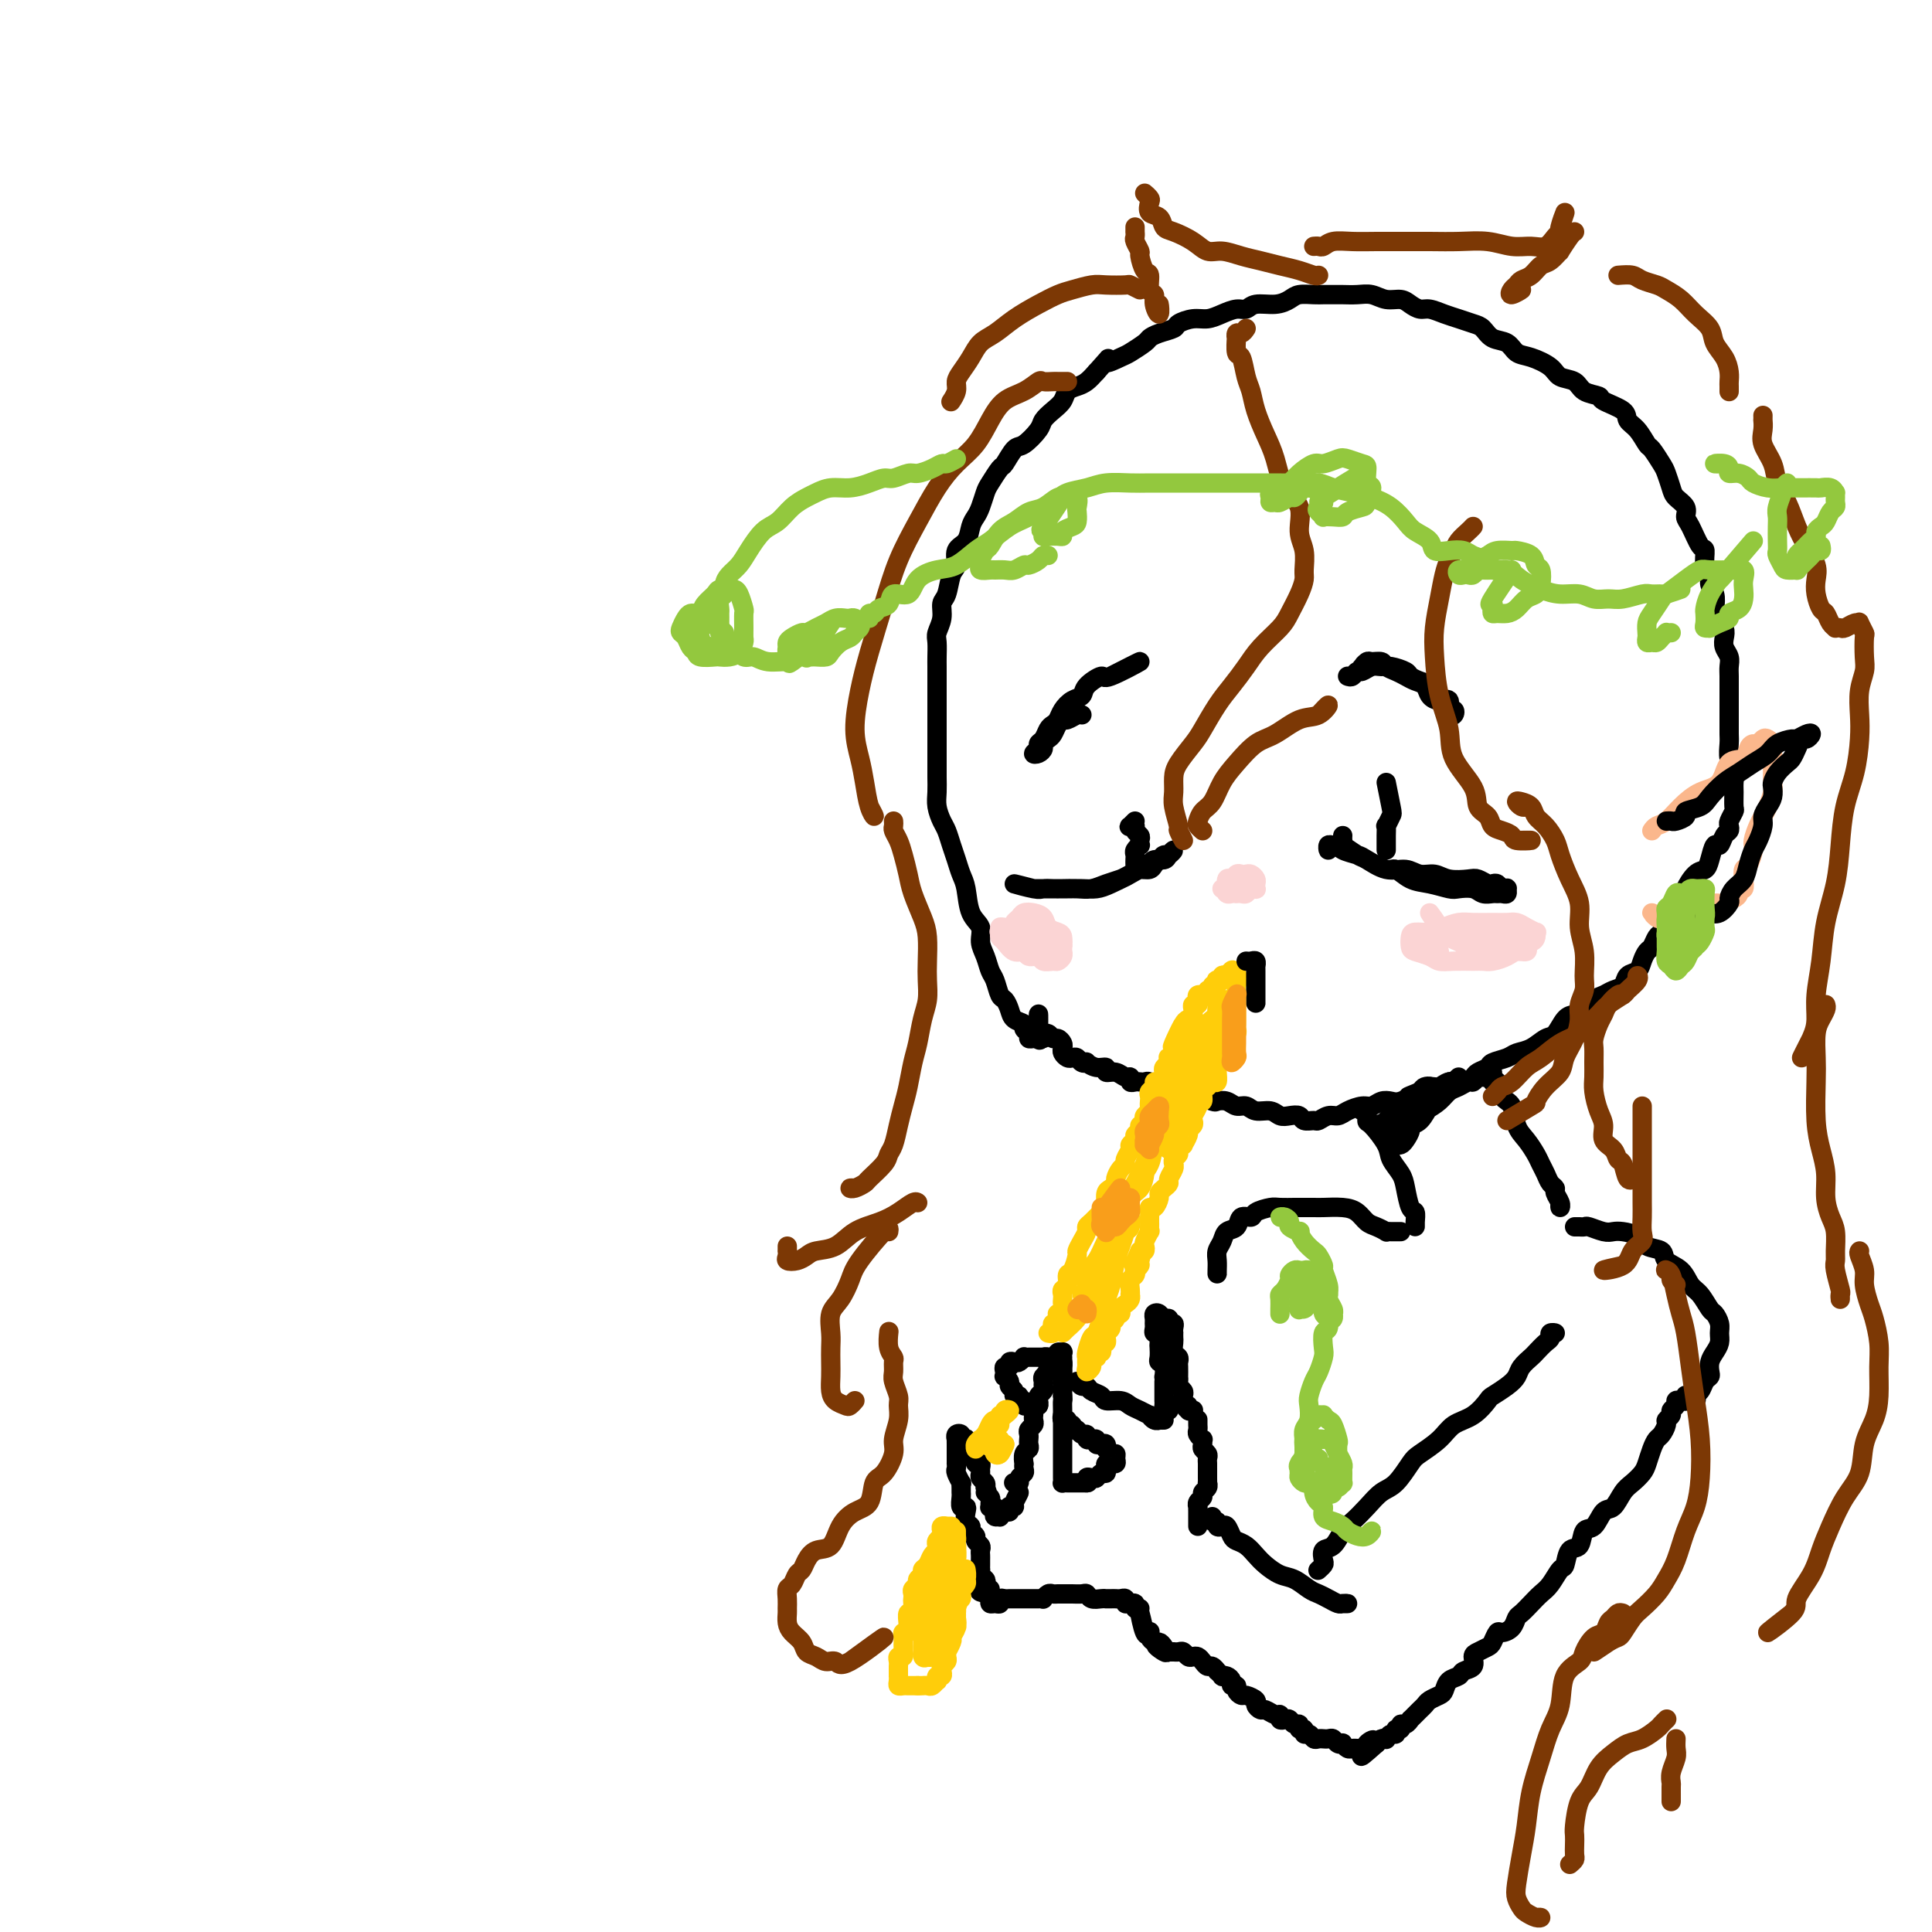 <svg viewBox='0 0 400 400' version='1.1' xmlns='http://www.w3.org/2000/svg' xmlns:xlink='http://www.w3.org/1999/xlink'><g fill='none' stroke='rgb(0,0,0)' stroke-width='4' stroke-linecap='round' stroke-linejoin='round'><path d='M216,215c-0.342,0.006 -0.684,0.013 -1,0c-0.316,-0.013 -0.605,-0.045 -1,0c-0.395,0.045 -0.897,0.167 -1,0c-0.103,-0.167 0.194,-0.625 0,-1c-0.194,-0.375 -0.878,-0.668 -1,-1c-0.122,-0.332 0.318,-0.703 0,-1c-0.318,-0.297 -1.395,-0.520 -2,-1c-0.605,-0.480 -0.740,-1.216 -1,-2c-0.260,-0.784 -0.647,-1.617 -1,-2c-0.353,-0.383 -0.673,-0.318 -1,-1c-0.327,-0.682 -0.660,-2.111 -1,-3c-0.340,-0.889 -0.686,-1.236 -1,-2c-0.314,-0.764 -0.595,-1.944 -1,-3c-0.405,-1.056 -0.935,-1.987 -1,-3c-0.065,-1.013 0.333,-2.109 0,-3c-0.333,-0.891 -1.399,-1.578 -2,-3c-0.601,-1.422 -0.739,-3.578 -1,-5c-0.261,-1.422 -0.647,-2.109 -1,-3c-0.353,-0.891 -0.673,-1.985 -1,-3c-0.327,-1.015 -0.662,-1.951 -1,-3c-0.338,-1.049 -0.679,-2.210 -1,-3c-0.321,-0.790 -0.622,-1.210 -1,-2c-0.378,-0.790 -0.833,-1.951 -1,-3c-0.167,-1.049 -0.045,-1.985 0,-3c0.045,-1.015 0.012,-2.111 0,-3c-0.012,-0.889 -0.003,-1.573 0,-3c0.003,-1.427 0.001,-3.596 0,-5c-0.001,-1.404 -0.000,-2.043 0,-3c0.000,-0.957 -0.000,-2.233 0,-3c0.000,-0.767 0.000,-1.024 0,-2c-0.000,-0.976 -0.001,-2.669 0,-4c0.001,-1.331 0.004,-2.298 0,-3c-0.004,-0.702 -0.016,-1.137 0,-2c0.016,-0.863 0.060,-2.154 0,-3c-0.060,-0.846 -0.224,-1.246 0,-2c0.224,-0.754 0.835,-1.864 1,-3c0.165,-1.136 -0.115,-2.300 0,-3c0.115,-0.700 0.626,-0.935 1,-2c0.374,-1.065 0.611,-2.960 1,-4c0.389,-1.040 0.930,-1.223 1,-2c0.070,-0.777 -0.332,-2.146 0,-3c0.332,-0.854 1.399,-1.191 2,-2c0.601,-0.809 0.737,-2.088 1,-3c0.263,-0.912 0.652,-1.457 1,-2c0.348,-0.543 0.656,-1.085 1,-2c0.344,-0.915 0.725,-2.204 1,-3c0.275,-0.796 0.442,-1.101 1,-2c0.558,-0.899 1.505,-2.394 2,-3c0.495,-0.606 0.537,-0.322 1,-1c0.463,-0.678 1.345,-2.317 2,-3c0.655,-0.683 1.083,-0.409 2,-1c0.917,-0.591 2.325,-2.046 3,-3c0.675,-0.954 0.618,-1.408 1,-2c0.382,-0.592 1.205,-1.324 2,-2c0.795,-0.676 1.564,-1.297 2,-2c0.436,-0.703 0.540,-1.487 1,-2c0.460,-0.513 1.278,-0.753 2,-1c0.722,-0.247 1.349,-0.499 2,-1c0.651,-0.501 1.325,-1.250 2,-2'/><path d='M227,77c3.849,-4.268 1.972,-2.439 2,-2c0.028,0.439 1.959,-0.512 3,-1c1.041,-0.488 1.190,-0.512 2,-1c0.810,-0.488 2.281,-1.440 3,-2c0.719,-0.560 0.685,-0.728 1,-1c0.315,-0.272 0.979,-0.646 2,-1c1.021,-0.354 2.398,-0.686 3,-1c0.602,-0.314 0.430,-0.610 1,-1c0.570,-0.390 1.882,-0.874 3,-1c1.118,-0.126 2.041,0.106 3,0c0.959,-0.106 1.954,-0.549 3,-1c1.046,-0.451 2.143,-0.908 3,-1c0.857,-0.092 1.474,0.182 2,0c0.526,-0.182 0.960,-0.819 2,-1c1.040,-0.181 2.687,0.095 4,0c1.313,-0.095 2.291,-0.561 3,-1c0.709,-0.439 1.148,-0.850 2,-1c0.852,-0.150 2.118,-0.040 3,0c0.882,0.040 1.380,0.010 2,0c0.620,-0.010 1.362,0.001 2,0c0.638,-0.001 1.172,-0.015 2,0c0.828,0.015 1.951,0.059 3,0c1.049,-0.059 2.024,-0.222 3,0c0.976,0.222 1.951,0.829 3,1c1.049,0.171 2.171,-0.095 3,0c0.829,0.095 1.366,0.550 2,1c0.634,0.450 1.367,0.894 2,1c0.633,0.106 1.167,-0.127 2,0c0.833,0.127 1.965,0.616 3,1c1.035,0.384 1.972,0.665 3,1c1.028,0.335 2.148,0.724 3,1c0.852,0.276 1.437,0.440 2,1c0.563,0.560 1.103,1.515 2,2c0.897,0.485 2.150,0.501 3,1c0.850,0.499 1.295,1.481 2,2c0.705,0.519 1.668,0.577 3,1c1.332,0.423 3.034,1.213 4,2c0.966,0.787 1.197,1.572 2,2c0.803,0.428 2.177,0.499 3,1c0.823,0.501 1.095,1.433 2,2c0.905,0.567 2.444,0.769 3,1c0.556,0.231 0.128,0.490 1,1c0.872,0.510 3.045,1.273 4,2c0.955,0.727 0.694,1.420 1,2c0.306,0.580 1.181,1.046 2,2c0.819,0.954 1.582,2.395 2,3c0.418,0.605 0.492,0.375 1,1c0.508,0.625 1.450,2.107 2,3c0.550,0.893 0.707,1.199 1,2c0.293,0.801 0.722,2.099 1,3c0.278,0.901 0.407,1.405 1,2c0.593,0.595 1.652,1.281 2,2c0.348,0.719 -0.013,1.470 0,2c0.013,0.530 0.400,0.838 1,2c0.600,1.162 1.414,3.179 2,4c0.586,0.821 0.945,0.446 1,1c0.055,0.554 -0.195,2.038 0,3c0.195,0.962 0.836,1.402 1,2c0.164,0.598 -0.148,1.353 0,2c0.148,0.647 0.757,1.185 1,2c0.243,0.815 0.122,1.908 0,3'/><path d='M355,126c1.095,3.606 0.833,2.121 1,2c0.167,-0.121 0.763,1.123 1,2c0.237,0.877 0.116,1.389 0,2c-0.116,0.611 -0.227,1.323 0,2c0.227,0.677 0.793,1.321 1,2c0.207,0.679 0.055,1.393 0,2c-0.055,0.607 -0.015,1.107 0,2c0.015,0.893 0.004,2.179 0,3c-0.004,0.821 -0.001,1.177 0,2c0.001,0.823 -0.001,2.111 0,3c0.001,0.889 0.004,1.378 0,2c-0.004,0.622 -0.015,1.378 0,2c0.015,0.622 0.057,1.110 0,2c-0.057,0.890 -0.212,2.183 0,3c0.212,0.817 0.790,1.159 1,2c0.210,0.841 0.053,2.179 0,3c-0.053,0.821 -0.000,1.123 0,2c0.000,0.877 -0.052,2.329 0,3c0.052,0.671 0.207,0.559 0,1c-0.207,0.441 -0.776,1.433 -1,2c-0.224,0.567 -0.101,0.710 0,1c0.101,0.290 0.182,0.728 0,1c-0.182,0.272 -0.625,0.378 -1,1c-0.375,0.622 -0.680,1.761 -1,2c-0.320,0.239 -0.654,-0.422 -1,0c-0.346,0.422 -0.704,1.928 -1,3c-0.296,1.072 -0.531,1.709 -1,2c-0.469,0.291 -1.172,0.234 -2,1c-0.828,0.766 -1.780,2.355 -2,3c-0.220,0.645 0.292,0.348 0,1c-0.292,0.652 -1.388,2.254 -2,3c-0.612,0.746 -0.741,0.638 -1,1c-0.259,0.362 -0.647,1.196 -1,2c-0.353,0.804 -0.672,1.580 -1,2c-0.328,0.420 -0.664,0.484 -1,1c-0.336,0.516 -0.671,1.485 -1,2c-0.329,0.515 -0.651,0.575 -1,1c-0.349,0.425 -0.727,1.213 -1,2c-0.273,0.787 -0.443,1.573 -1,2c-0.557,0.427 -1.500,0.495 -2,1c-0.500,0.505 -0.557,1.448 -1,2c-0.443,0.552 -1.274,0.712 -2,1c-0.726,0.288 -1.349,0.705 -2,1c-0.651,0.295 -1.329,0.468 -2,1c-0.671,0.532 -1.334,1.423 -2,2c-0.666,0.577 -1.336,0.841 -2,1c-0.664,0.159 -1.323,0.214 -2,1c-0.677,0.786 -1.373,2.305 -2,3c-0.627,0.695 -1.184,0.568 -2,1c-0.816,0.432 -1.891,1.425 -3,2c-1.109,0.575 -2.251,0.731 -3,1c-0.749,0.269 -1.103,0.649 -2,1c-0.897,0.351 -2.336,0.672 -3,1c-0.664,0.328 -0.552,0.661 -1,1c-0.448,0.339 -1.457,0.683 -2,1c-0.543,0.317 -0.621,0.606 -1,1c-0.379,0.394 -1.060,0.893 -2,1c-0.940,0.107 -2.139,-0.177 -3,0c-0.861,0.177 -1.386,0.817 -2,1c-0.614,0.183 -1.318,-0.091 -2,0c-0.682,0.091 -1.341,0.545 -2,1'/><path d='M294,226c-3.915,1.559 -2.204,0.958 -2,1c0.204,0.042 -1.099,0.729 -2,1c-0.901,0.271 -1.400,0.128 -2,0c-0.600,-0.128 -1.301,-0.240 -2,0c-0.699,0.240 -1.394,0.834 -2,1c-0.606,0.166 -1.122,-0.095 -2,0c-0.878,0.095 -2.118,0.547 -3,1c-0.882,0.453 -1.406,0.907 -2,1c-0.594,0.093 -1.258,-0.175 -2,0c-0.742,0.175 -1.564,0.793 -2,1c-0.436,0.207 -0.487,0.004 -1,0c-0.513,-0.004 -1.487,0.191 -2,0c-0.513,-0.191 -0.564,-0.768 -1,-1c-0.436,-0.232 -1.257,-0.119 -2,0c-0.743,0.119 -1.406,0.243 -2,0c-0.594,-0.243 -1.117,-0.853 -2,-1c-0.883,-0.147 -2.125,0.171 -3,0c-0.875,-0.171 -1.384,-0.829 -2,-1c-0.616,-0.171 -1.339,0.146 -2,0c-0.661,-0.146 -1.260,-0.756 -2,-1c-0.740,-0.244 -1.621,-0.122 -2,0c-0.379,0.122 -0.256,0.244 -1,0c-0.744,-0.244 -2.353,-0.854 -3,-1c-0.647,-0.146 -0.330,0.172 -1,0c-0.670,-0.172 -2.326,-0.835 -3,-1c-0.674,-0.165 -0.366,0.166 -1,0c-0.634,-0.166 -2.212,-0.829 -3,-1c-0.788,-0.171 -0.788,0.150 -1,0c-0.212,-0.150 -0.635,-0.771 -1,-1c-0.365,-0.229 -0.672,-0.065 -1,0c-0.328,0.065 -0.679,0.033 -1,0c-0.321,-0.033 -0.613,-0.065 -1,0c-0.387,0.065 -0.868,0.229 -1,0c-0.132,-0.229 0.085,-0.850 0,-1c-0.085,-0.150 -0.473,0.171 -1,0c-0.527,-0.171 -1.193,-0.834 -2,-1c-0.807,-0.166 -1.757,0.166 -2,0c-0.243,-0.166 0.219,-0.828 0,-1c-0.219,-0.172 -1.119,0.146 -2,0c-0.881,-0.146 -1.742,-0.757 -2,-1c-0.258,-0.243 0.086,-0.117 0,0c-0.086,0.117 -0.601,0.224 -1,0c-0.399,-0.224 -0.681,-0.781 -1,-1c-0.319,-0.219 -0.673,-0.100 -1,0c-0.327,0.100 -0.626,0.180 -1,0c-0.374,-0.180 -0.821,-0.622 -1,-1c-0.179,-0.378 -0.089,-0.694 0,-1c0.089,-0.306 0.178,-0.603 0,-1c-0.178,-0.397 -0.621,-0.894 -1,-1c-0.379,-0.106 -0.694,0.177 -1,0c-0.306,-0.177 -0.604,-0.816 -1,-1c-0.396,-0.184 -0.891,0.086 -1,0c-0.109,-0.086 0.167,-0.528 0,0c-0.167,0.528 -0.776,2.027 -1,1c-0.224,-1.027 -0.064,-4.579 0,-5c0.064,-0.421 0.032,2.290 0,5'/><path d='M282,230c0.430,-0.224 0.859,-0.447 1,0c0.141,0.447 -0.008,1.565 0,2c0.008,0.435 0.173,0.187 1,1c0.827,0.813 2.315,2.688 3,4c0.685,1.312 0.565,2.063 1,3c0.435,0.937 1.423,2.061 2,3c0.577,0.939 0.743,1.692 1,3c0.257,1.308 0.605,3.171 1,4c0.395,0.829 0.838,0.624 1,1c0.162,0.376 0.044,1.332 0,2c-0.044,0.668 -0.012,1.048 0,1c0.012,-0.048 0.006,-0.524 0,-1'/><path d='M309,222c0.026,0.287 0.052,0.575 0,1c-0.052,0.425 -0.184,0.988 0,1c0.184,0.012 0.682,-0.528 1,0c0.318,0.528 0.456,2.123 1,3c0.544,0.877 1.494,1.036 2,2c0.506,0.964 0.570,2.733 1,4c0.430,1.267 1.228,2.031 2,3c0.772,0.969 1.517,2.144 2,3c0.483,0.856 0.703,1.394 1,2c0.297,0.606 0.672,1.279 1,2c0.328,0.721 0.610,1.490 1,2c0.390,0.510 0.889,0.761 1,1c0.111,0.239 -0.166,0.466 0,1c0.166,0.534 0.776,1.375 1,2c0.224,0.625 0.064,1.036 0,1c-0.064,-0.036 -0.032,-0.518 0,-1'/><path d='M308,223c-0.335,0.032 -0.670,0.064 -1,0c-0.330,-0.064 -0.655,-0.225 -1,0c-0.345,0.225 -0.711,0.837 -1,1c-0.289,0.163 -0.503,-0.122 -1,0c-0.497,0.122 -1.279,0.652 -2,1c-0.721,0.348 -1.383,0.516 -2,1c-0.617,0.484 -1.191,1.285 -2,2c-0.809,0.715 -1.852,1.344 -3,2c-1.148,0.656 -2.399,1.339 -3,2c-0.601,0.661 -0.550,1.301 -1,2c-0.450,0.699 -1.399,1.456 -2,2c-0.601,0.544 -0.852,0.876 -1,1c-0.148,0.124 -0.193,0.041 0,0c0.193,-0.041 0.625,-0.039 1,0c0.375,0.039 0.695,0.115 1,0c0.305,-0.115 0.596,-0.420 1,-1c0.404,-0.580 0.920,-1.436 1,-2c0.080,-0.564 -0.278,-0.836 0,-1c0.278,-0.164 1.192,-0.220 2,-1c0.808,-0.780 1.511,-2.285 2,-3c0.489,-0.715 0.762,-0.641 1,-1c0.238,-0.359 0.439,-1.151 1,-2c0.561,-0.849 1.483,-1.756 2,-2c0.517,-0.244 0.630,0.176 1,0c0.370,-0.176 0.997,-0.949 1,-1c0.003,-0.051 -0.618,0.619 -1,1c-0.382,0.381 -0.526,0.473 -1,1c-0.474,0.527 -1.278,1.489 -2,2c-0.722,0.511 -1.363,0.570 -2,1c-0.637,0.430 -1.270,1.229 -2,2c-0.730,0.771 -1.558,1.514 -2,2c-0.442,0.486 -0.497,0.716 -1,1c-0.503,0.284 -1.452,0.622 -2,1c-0.548,0.378 -0.693,0.796 -1,1c-0.307,0.204 -0.774,0.192 -1,0c-0.226,-0.192 -0.210,-0.566 0,-1c0.210,-0.434 0.615,-0.928 1,-1c0.385,-0.072 0.751,0.279 1,0c0.249,-0.279 0.381,-1.188 1,-2c0.619,-0.812 1.726,-1.528 2,-2c0.274,-0.472 -0.284,-0.701 0,-1c0.284,-0.299 1.409,-0.667 2,-1c0.591,-0.333 0.649,-0.631 1,-1c0.351,-0.369 0.995,-0.808 1,-1c0.005,-0.192 -0.627,-0.136 -1,0c-0.373,0.136 -0.485,0.351 -1,1c-0.515,0.649 -1.433,1.732 -2,2c-0.567,0.268 -0.783,-0.278 -1,0c-0.217,0.278 -0.435,1.381 -1,2c-0.565,0.619 -1.478,0.755 -2,1c-0.522,0.245 -0.654,0.599 -1,1c-0.346,0.401 -0.907,0.850 -1,1c-0.093,0.150 0.283,0.002 0,0c-0.283,-0.002 -1.224,0.142 -1,0c0.224,-0.142 1.612,-0.571 3,-1'/><path d='M288,232c-2.500,1.500 -2.750,1.250 -3,1'/><path d='M290,255c-0.343,-0.002 -0.686,-0.004 -1,0c-0.314,0.004 -0.598,0.013 -1,0c-0.402,-0.013 -0.922,-0.049 -1,0c-0.078,0.049 0.287,0.181 0,0c-0.287,-0.181 -1.225,-0.675 -2,-1c-0.775,-0.325 -1.385,-0.479 -2,-1c-0.615,-0.521 -1.233,-1.407 -2,-2c-0.767,-0.593 -1.681,-0.891 -3,-1c-1.319,-0.109 -3.043,-0.029 -4,0c-0.957,0.029 -1.147,0.007 -2,0c-0.853,-0.007 -2.369,0.001 -3,0c-0.631,-0.001 -0.377,-0.010 -1,0c-0.623,0.010 -2.121,0.039 -3,0c-0.879,-0.039 -1.137,-0.147 -2,0c-0.863,0.147 -2.329,0.549 -3,1c-0.671,0.451 -0.547,0.950 -1,1c-0.453,0.050 -1.484,-0.348 -2,0c-0.516,0.348 -0.516,1.444 -1,2c-0.484,0.556 -1.450,0.572 -2,1c-0.550,0.428 -0.683,1.268 -1,2c-0.317,0.732 -0.817,1.356 -1,2c-0.183,0.644 -0.049,1.307 0,2c0.049,0.693 0.013,1.417 0,2c-0.013,0.583 -0.004,1.024 0,1c0.004,-0.024 0.002,-0.512 0,-1'/><path d='M326,254c0.450,0.002 0.901,0.004 1,0c0.099,-0.004 -0.153,-0.015 0,0c0.153,0.015 0.711,0.056 1,0c0.289,-0.056 0.308,-0.209 1,0c0.692,0.209 2.057,0.781 3,1c0.943,0.219 1.465,0.085 2,0c0.535,-0.085 1.083,-0.122 2,0c0.917,0.122 2.203,0.402 3,1c0.797,0.598 1.106,1.515 2,2c0.894,0.485 2.375,0.537 3,1c0.625,0.463 0.395,1.336 1,2c0.605,0.664 2.046,1.119 3,2c0.954,0.881 1.422,2.190 2,3c0.578,0.810 1.265,1.123 2,2c0.735,0.877 1.518,2.318 2,3c0.482,0.682 0.662,0.605 1,1c0.338,0.395 0.833,1.260 1,2c0.167,0.740 0.006,1.354 0,2c-0.006,0.646 0.143,1.325 0,2c-0.143,0.675 -0.577,1.346 -1,2c-0.423,0.654 -0.834,1.292 -1,2c-0.166,0.708 -0.087,1.485 0,2c0.087,0.515 0.183,0.769 0,1c-0.183,0.231 -0.646,0.440 -1,1c-0.354,0.560 -0.597,1.470 -1,2c-0.403,0.530 -0.964,0.678 -1,1c-0.036,0.322 0.452,0.817 0,1c-0.452,0.183 -1.843,0.052 -2,0c-0.157,-0.052 0.922,-0.026 2,0'/><path d='M349,289c-0.022,-0.112 -0.043,-0.223 0,0c0.043,0.223 0.151,0.781 0,1c-0.151,0.219 -0.561,0.100 -1,0c-0.439,-0.100 -0.906,-0.181 -1,0c-0.094,0.181 0.186,0.625 0,1c-0.186,0.375 -0.837,0.682 -1,1c-0.163,0.318 0.164,0.648 0,1c-0.164,0.352 -0.817,0.726 -1,1c-0.183,0.274 0.106,0.447 0,1c-0.106,0.553 -0.605,1.485 -1,2c-0.395,0.515 -0.686,0.614 -1,1c-0.314,0.386 -0.650,1.061 -1,2c-0.350,0.939 -0.712,2.144 -1,3c-0.288,0.856 -0.500,1.365 -1,2c-0.500,0.635 -1.288,1.397 -2,2c-0.712,0.603 -1.346,1.048 -2,2c-0.654,0.952 -1.326,2.410 -2,3c-0.674,0.590 -1.350,0.313 -2,1c-0.650,0.687 -1.274,2.339 -2,3c-0.726,0.661 -1.556,0.332 -2,1c-0.444,0.668 -0.503,2.332 -1,3c-0.497,0.668 -1.431,0.339 -2,1c-0.569,0.661 -0.771,2.312 -1,3c-0.229,0.688 -0.485,0.412 -1,1c-0.515,0.588 -1.290,2.040 -2,3c-0.710,0.960 -1.355,1.426 -2,2c-0.645,0.574 -1.290,1.254 -2,2c-0.710,0.746 -1.486,1.557 -2,2c-0.514,0.443 -0.768,0.518 -1,1c-0.232,0.482 -0.442,1.372 -1,2c-0.558,0.628 -1.462,0.995 -2,1c-0.538,0.005 -0.709,-0.350 -1,0c-0.291,0.350 -0.703,1.407 -1,2c-0.297,0.593 -0.479,0.722 -1,1c-0.521,0.278 -1.381,0.705 -2,1c-0.619,0.295 -0.996,0.459 -1,1c-0.004,0.541 0.363,1.458 0,2c-0.363,0.542 -1.458,0.708 -2,1c-0.542,0.292 -0.530,0.708 -1,1c-0.470,0.292 -1.421,0.459 -2,1c-0.579,0.541 -0.785,1.454 -1,2c-0.215,0.546 -0.439,0.723 -1,1c-0.561,0.277 -1.461,0.653 -2,1c-0.539,0.347 -0.718,0.666 -1,1c-0.282,0.334 -0.667,0.682 -1,1c-0.333,0.318 -0.615,0.606 -1,1c-0.385,0.394 -0.873,0.894 -1,1c-0.127,0.106 0.105,-0.183 0,0c-0.105,0.183 -0.549,0.838 -1,1c-0.451,0.162 -0.908,-0.168 -1,0c-0.092,0.168 0.182,0.833 0,1c-0.182,0.167 -0.818,-0.165 -1,0c-0.182,0.165 0.092,0.828 0,1c-0.092,0.172 -0.550,-0.147 -1,0c-0.450,0.147 -0.894,0.761 -1,1c-0.106,0.239 0.125,0.103 0,0c-0.125,-0.103 -0.607,-0.172 -1,0c-0.393,0.172 -0.696,0.586 -1,1'/><path d='M285,361c-5.732,5.121 -2.061,1.425 -1,0c1.061,-1.425 -0.489,-0.578 -1,0c-0.511,0.578 0.018,0.888 0,1c-0.018,0.112 -0.583,0.026 -1,0c-0.417,-0.026 -0.685,0.007 -1,0c-0.315,-0.007 -0.676,-0.053 -1,0c-0.324,0.053 -0.612,0.207 -1,0c-0.388,-0.207 -0.877,-0.773 -1,-1c-0.123,-0.227 0.121,-0.113 0,0c-0.121,0.113 -0.606,0.227 -1,0c-0.394,-0.227 -0.697,-0.793 -1,-1c-0.303,-0.207 -0.606,-0.054 -1,0c-0.394,0.054 -0.879,0.011 -1,0c-0.121,-0.011 0.121,0.012 0,0c-0.121,-0.012 -0.606,-0.060 -1,0c-0.394,0.060 -0.698,0.227 -1,0c-0.302,-0.227 -0.602,-0.850 -1,-1c-0.398,-0.150 -0.894,0.171 -1,0c-0.106,-0.171 0.179,-0.834 0,-1c-0.179,-0.166 -0.821,0.165 -1,0c-0.179,-0.165 0.106,-0.828 0,-1c-0.106,-0.172 -0.602,0.146 -1,0c-0.398,-0.146 -0.697,-0.756 -1,-1c-0.303,-0.244 -0.610,-0.122 -1,0c-0.390,0.122 -0.864,0.244 -1,0c-0.136,-0.244 0.064,-0.853 0,-1c-0.064,-0.147 -0.394,0.168 -1,0c-0.606,-0.168 -1.490,-0.820 -2,-1c-0.510,-0.180 -0.647,0.110 -1,0c-0.353,-0.110 -0.922,-0.621 -1,-1c-0.078,-0.379 0.334,-0.627 0,-1c-0.334,-0.373 -1.414,-0.870 -2,-1c-0.586,-0.130 -0.678,0.106 -1,0c-0.322,-0.106 -0.874,-0.554 -1,-1c-0.126,-0.446 0.172,-0.890 0,-1c-0.172,-0.110 -0.816,0.115 -1,0c-0.184,-0.115 0.090,-0.571 0,-1c-0.090,-0.429 -0.545,-0.832 -1,-1c-0.455,-0.168 -0.909,-0.102 -1,0c-0.091,0.102 0.183,0.238 0,0c-0.183,-0.238 -0.823,-0.851 -1,-1c-0.177,-0.149 0.107,0.167 0,0c-0.107,-0.167 -0.606,-0.815 -1,-1c-0.394,-0.185 -0.683,0.095 -1,0c-0.317,-0.095 -0.662,-0.565 -1,-1c-0.338,-0.435 -0.668,-0.834 -1,-1c-0.332,-0.166 -0.667,-0.097 -1,0c-0.333,0.097 -0.663,0.222 -1,0c-0.337,-0.222 -0.682,-0.792 -1,-1c-0.318,-0.208 -0.611,-0.056 -1,0c-0.389,0.056 -0.874,0.015 -1,0c-0.126,-0.015 0.107,-0.004 0,0c-0.107,0.004 -0.553,0.002 -1,0'/><path d='M242,342c-4.571,-2.586 -1.999,-0.552 -1,0c0.999,0.552 0.425,-0.377 0,-1c-0.425,-0.623 -0.702,-0.939 -1,-1c-0.298,-0.061 -0.618,0.132 -1,0c-0.382,-0.132 -0.825,-0.589 -1,-1c-0.175,-0.411 -0.083,-0.776 0,-1c0.083,-0.224 0.156,-0.307 0,0c-0.156,0.307 -0.542,1.006 -1,0c-0.458,-1.006 -0.988,-3.716 -1,-4c-0.012,-0.284 0.494,1.858 1,4'/><path d='M236,333c-0.452,0.113 -0.905,0.226 -1,0c-0.095,-0.226 0.167,-0.792 0,-1c-0.167,-0.208 -0.762,-0.060 -1,0c-0.238,0.060 -0.119,0.030 0,0'/><path d='M234,332c-0.549,-0.094 -0.920,0.171 -1,0c-0.080,-0.171 0.132,-0.778 0,-1c-0.132,-0.222 -0.609,-0.059 -1,0c-0.391,0.059 -0.695,0.016 -1,0c-0.305,-0.016 -0.610,-0.003 -1,0c-0.390,0.003 -0.864,-0.003 -1,0c-0.136,0.003 0.067,0.015 0,0c-0.067,-0.015 -0.403,-0.057 -1,0c-0.597,0.057 -1.455,0.211 -2,0c-0.545,-0.211 -0.776,-0.789 -1,-1c-0.224,-0.211 -0.441,-0.057 -1,0c-0.559,0.057 -1.459,0.015 -2,0c-0.541,-0.015 -0.722,-0.005 -1,0c-0.278,0.005 -0.653,0.005 -1,0c-0.347,-0.005 -0.667,-0.015 -1,0c-0.333,0.015 -0.681,0.057 -1,0c-0.319,-0.057 -0.610,-0.211 -1,0c-0.390,0.211 -0.878,0.789 -1,1c-0.122,0.211 0.122,0.057 0,0c-0.122,-0.057 -0.610,-0.015 -1,0c-0.390,0.015 -0.682,0.004 -1,0c-0.318,-0.004 -0.663,-0.001 -1,0c-0.337,0.001 -0.667,0.001 -1,0c-0.333,-0.001 -0.667,-0.001 -1,0c-0.333,0.001 -0.663,0.004 -1,0c-0.337,-0.004 -0.682,-0.015 -1,0c-0.318,0.015 -0.611,0.057 -1,0c-0.389,-0.057 -0.875,-0.215 -1,0c-0.125,0.215 0.110,0.801 0,1c-0.110,0.199 -0.566,0.012 -1,0c-0.434,-0.012 -0.848,0.151 -1,0c-0.152,-0.151 -0.044,-0.614 0,-1c0.044,-0.386 0.022,-0.693 0,-1'/><path d='M205,330c-4.427,-0.549 -0.994,-0.920 0,-1c0.994,-0.080 -0.452,0.132 -1,0c-0.548,-0.132 -0.199,-0.609 0,-1c0.199,-0.391 0.250,-0.696 0,-1c-0.250,-0.304 -0.799,-0.606 -1,-1c-0.201,-0.394 -0.054,-0.879 0,-1c0.054,-0.121 0.014,0.122 0,0c-0.014,-0.122 -0.003,-0.610 0,-1c0.003,-0.390 -0.003,-0.682 0,-1c0.003,-0.318 0.016,-0.663 0,-1c-0.016,-0.337 -0.061,-0.668 0,-1c0.061,-0.332 0.228,-0.667 0,-1c-0.228,-0.333 -0.849,-0.666 -1,-1c-0.151,-0.334 0.170,-0.670 0,-1c-0.170,-0.330 -0.829,-0.653 -1,-1c-0.171,-0.347 0.147,-0.718 0,-1c-0.147,-0.282 -0.757,-0.475 -1,-1c-0.243,-0.525 -0.118,-1.384 0,-2c0.118,-0.616 0.228,-0.991 0,-1c-0.228,-0.009 -0.793,0.347 -1,0c-0.207,-0.347 -0.054,-1.398 0,-2c0.054,-0.602 0.011,-0.757 0,-1c-0.011,-0.243 0.011,-0.576 0,-1c-0.011,-0.424 -0.056,-0.941 0,-1c0.056,-0.059 0.211,0.339 0,0c-0.211,-0.339 -0.789,-1.414 -1,-2c-0.211,-0.586 -0.057,-0.682 0,-1c0.057,-0.318 0.015,-0.859 0,-1c-0.015,-0.141 -0.004,0.117 0,0c0.004,-0.117 0.001,-0.610 0,-1c-0.001,-0.390 0.000,-0.678 0,-1c-0.000,-0.322 -0.001,-0.678 0,-1c0.001,-0.322 0.004,-0.609 0,-1c-0.004,-0.391 -0.016,-0.886 0,-1c0.016,-0.114 0.061,0.152 0,0c-0.061,-0.152 -0.226,-0.721 0,-1c0.226,-0.279 0.844,-0.268 1,0c0.156,0.268 -0.150,0.793 0,1c0.150,0.207 0.757,0.097 1,0c0.243,-0.097 0.122,-0.181 0,0c-0.122,0.181 -0.244,0.627 0,1c0.244,0.373 0.854,0.674 1,1c0.146,0.326 -0.171,0.679 0,1c0.171,0.321 0.831,0.611 1,1c0.169,0.389 -0.152,0.878 0,1c0.152,0.122 0.776,-0.122 1,0c0.224,0.122 0.046,0.610 0,1c-0.046,0.390 0.039,0.682 0,1c-0.039,0.318 -0.203,0.663 0,1c0.203,0.337 0.772,0.668 1,1c0.228,0.332 0.114,0.666 0,1'/><path d='M204,308c0.867,1.570 0.035,0.995 0,1c-0.035,0.005 0.726,0.589 1,1c0.274,0.411 0.060,0.649 0,1c-0.060,0.351 0.036,0.816 0,1c-0.036,0.184 -0.202,0.088 0,0c0.202,-0.088 0.771,-0.166 1,0c0.229,0.166 0.117,0.576 0,1c-0.117,0.424 -0.238,0.861 0,1c0.238,0.139 0.835,-0.019 1,0c0.165,0.019 -0.100,0.215 0,0c0.100,-0.215 0.567,-0.842 1,-1c0.433,-0.158 0.833,0.152 1,0c0.167,-0.152 0.102,-0.768 0,-1c-0.102,-0.232 -0.240,-0.082 0,0c0.240,0.082 0.858,0.094 1,0c0.142,-0.094 -0.193,-0.295 0,-1c0.193,-0.705 0.912,-1.916 1,-2c0.088,-0.084 -0.456,0.958 -1,2'/><path d='M210,307c-0.121,-0.024 -0.243,-0.047 0,0c0.243,0.047 0.850,0.166 1,0c0.150,-0.166 -0.156,-0.617 0,-1c0.156,-0.383 0.773,-0.698 1,-1c0.227,-0.302 0.065,-0.592 0,-1c-0.065,-0.408 -0.031,-0.935 0,-1c0.031,-0.065 0.061,0.334 0,0c-0.061,-0.334 -0.212,-1.399 0,-2c0.212,-0.601 0.788,-0.738 1,-1c0.212,-0.262 0.061,-0.647 0,-1c-0.061,-0.353 -0.030,-0.672 0,-1c0.030,-0.328 0.061,-0.665 0,-1c-0.061,-0.335 -0.212,-0.667 0,-1c0.212,-0.333 0.788,-0.668 1,-1c0.212,-0.332 0.061,-0.662 0,-1c-0.061,-0.338 -0.030,-0.683 0,-1c0.030,-0.317 0.061,-0.606 0,-1c-0.061,-0.394 -0.214,-0.893 0,-1c0.214,-0.107 0.793,0.179 1,0c0.207,-0.179 0.041,-0.821 0,-1c-0.041,-0.179 0.042,0.107 0,0c-0.042,-0.107 -0.208,-0.606 0,-1c0.208,-0.394 0.792,-0.683 1,-1c0.208,-0.317 0.041,-0.662 0,-1c-0.041,-0.338 0.046,-0.668 0,-1c-0.046,-0.332 -0.223,-0.667 0,-1c0.223,-0.333 0.848,-0.664 1,-1c0.152,-0.336 -0.169,-0.677 0,-1c0.169,-0.323 0.829,-0.626 1,-1c0.171,-0.374 -0.147,-0.818 0,-1c0.147,-0.182 0.757,-0.102 1,0c0.243,0.102 0.118,0.228 0,0c-0.118,-0.228 -0.228,-0.808 0,-1c0.228,-0.192 0.793,0.004 1,0c0.207,-0.004 0.055,-0.210 0,0c-0.055,0.210 -0.015,0.834 0,1c0.015,0.166 0.004,-0.128 0,0c-0.004,0.128 -0.001,0.677 0,1c0.001,0.323 0.000,0.419 0,1c-0.000,0.581 -0.000,1.647 0,2c0.000,0.353 0.000,-0.009 0,0c-0.000,0.009 -0.000,0.387 0,1c0.000,0.613 0.000,1.461 0,2c-0.000,0.539 -0.000,0.770 0,1'/><path d='M220,289c0.155,1.357 0.041,0.748 0,1c-0.041,0.252 -0.011,1.363 0,2c0.011,0.637 0.003,0.801 0,1c-0.003,0.199 -0.001,0.435 0,1c0.001,0.565 0.000,1.460 0,2c-0.000,0.540 -0.000,0.726 0,1c0.000,0.274 0.000,0.638 0,1c-0.000,0.362 -0.000,0.723 0,1c0.000,0.277 -0.000,0.469 0,1c0.000,0.531 0.000,1.399 0,2c-0.000,0.601 -0.000,0.934 0,1c0.000,0.066 0.000,-0.136 0,0c-0.000,0.136 -0.001,0.611 0,1c0.001,0.389 0.003,0.693 0,1c-0.003,0.307 -0.011,0.618 0,1c0.011,0.382 0.041,0.834 0,1c-0.041,0.166 -0.151,0.044 0,0c0.151,-0.044 0.565,-0.012 1,0c0.435,0.012 0.890,0.003 1,0c0.110,-0.003 -0.125,-0.001 0,0c0.125,0.001 0.611,0.000 1,0c0.389,-0.000 0.683,-0.000 1,0c0.317,0.000 0.659,0.000 1,0'/><path d='M225,307c0.726,0.088 0.041,-0.693 0,-1c-0.041,-0.307 0.563,-0.139 1,0c0.437,0.139 0.706,0.248 1,0c0.294,-0.248 0.614,-0.855 1,-1c0.386,-0.145 0.840,0.171 1,0c0.160,-0.171 0.028,-0.831 0,-1c-0.028,-0.169 0.049,0.152 0,0c-0.049,-0.152 -0.224,-0.775 0,-1c0.224,-0.225 0.845,-0.050 1,0c0.155,0.050 -0.157,-0.024 0,0c0.157,0.024 0.785,0.146 1,0c0.215,-0.146 0.019,-0.560 0,-1c-0.019,-0.440 0.139,-0.906 0,-1c-0.139,-0.094 -0.576,0.185 -1,0c-0.424,-0.185 -0.836,-0.833 -1,-1c-0.164,-0.167 -0.081,0.148 0,0c0.081,-0.148 0.161,-0.757 0,-1c-0.161,-0.243 -0.564,-0.118 -1,0c-0.436,0.118 -0.905,0.229 -1,0c-0.095,-0.229 0.186,-0.797 0,-1c-0.186,-0.203 -0.837,-0.039 -1,0c-0.163,0.039 0.164,-0.046 0,0c-0.164,0.046 -0.817,0.222 -1,0c-0.183,-0.222 0.106,-0.843 0,-1c-0.106,-0.157 -0.605,0.150 -1,0c-0.395,-0.150 -0.684,-0.757 -1,-1c-0.316,-0.243 -0.658,-0.121 -1,0'/><path d='M222,296c-1.173,-1.327 -0.104,-1.145 0,-1c0.104,0.145 -0.757,0.251 -1,0c-0.243,-0.251 0.131,-0.861 0,-1c-0.131,-0.139 -0.766,0.193 -1,0c-0.234,-0.193 -0.067,-0.912 0,-1c0.067,-0.088 0.033,0.456 0,1'/><path d='M215,291c-0.342,0.009 -0.684,0.017 -1,0c-0.316,-0.017 -0.605,-0.061 -1,0c-0.395,0.061 -0.894,0.227 -1,0c-0.106,-0.227 0.183,-0.849 0,-1c-0.183,-0.151 -0.838,0.167 -1,0c-0.162,-0.167 0.168,-0.818 0,-1c-0.168,-0.182 -0.833,0.105 -1,0c-0.167,-0.105 0.165,-0.602 0,-1c-0.165,-0.398 -0.829,-0.698 -1,-1c-0.171,-0.302 0.149,-0.607 0,-1c-0.149,-0.393 -0.768,-0.875 -1,-1c-0.232,-0.125 -0.077,0.106 0,0c0.077,-0.106 0.076,-0.551 0,-1c-0.076,-0.449 -0.228,-0.904 0,-1c0.228,-0.096 0.836,0.167 1,0c0.164,-0.167 -0.115,-0.763 0,-1c0.115,-0.237 0.622,-0.116 1,0c0.378,0.116 0.625,0.227 1,0c0.375,-0.227 0.879,-0.793 1,-1c0.121,-0.207 -0.140,-0.055 0,0c0.140,0.055 0.682,0.014 1,0c0.318,-0.014 0.414,0.000 1,0c0.586,-0.000 1.662,-0.014 2,0c0.338,0.014 -0.063,0.055 0,0c0.063,-0.055 0.591,-0.207 1,0c0.409,0.207 0.698,0.773 1,1c0.302,0.227 0.617,0.116 1,0c0.383,-0.116 0.835,-0.237 1,0c0.165,0.237 0.044,0.831 0,1c-0.044,0.169 -0.012,-0.089 0,0c0.012,0.089 0.003,0.524 0,1c-0.003,0.476 -0.001,0.993 0,1c0.001,0.007 0.000,-0.497 0,-1'/><path d='M223,286c0.324,0.447 0.648,0.894 1,1c0.352,0.106 0.731,-0.130 1,0c0.269,0.130 0.428,0.626 1,1c0.572,0.374 1.556,0.625 2,1c0.444,0.375 0.347,0.875 1,1c0.653,0.125 2.055,-0.125 3,0c0.945,0.125 1.433,0.626 2,1c0.567,0.374 1.214,0.622 2,1c0.786,0.378 1.712,0.886 2,1c0.288,0.114 -0.061,-0.166 0,0c0.061,0.166 0.534,0.776 1,1c0.466,0.224 0.926,0.060 1,0c0.074,-0.060 -0.238,-0.016 0,0c0.238,0.016 1.026,0.004 1,0c-0.026,-0.004 -0.864,-0.001 -1,0c-0.136,0.001 0.432,0.001 1,0'/><path d='M242,292c-0.423,0.081 -0.845,0.162 -1,0c-0.155,-0.162 -0.041,-0.568 0,-1c0.041,-0.432 0.011,-0.889 0,-1c-0.011,-0.111 -0.003,0.125 0,0c0.003,-0.125 0.001,-0.612 0,-1c-0.001,-0.388 -0.001,-0.676 0,-1c0.001,-0.324 0.001,-0.682 0,-1c-0.001,-0.318 -0.004,-0.596 0,-1c0.004,-0.404 0.015,-0.933 0,-1c-0.015,-0.067 -0.057,0.329 0,0c0.057,-0.329 0.211,-1.382 0,-2c-0.211,-0.618 -0.788,-0.800 -1,-1c-0.212,-0.200 -0.061,-0.417 0,-1c0.061,-0.583 0.030,-1.532 0,-2c-0.030,-0.468 -0.061,-0.454 0,-1c0.061,-0.546 0.213,-1.652 0,-2c-0.213,-0.348 -0.790,0.061 -1,0c-0.210,-0.061 -0.053,-0.592 0,-1c0.053,-0.408 0.003,-0.694 0,-1c-0.003,-0.306 0.042,-0.633 0,-1c-0.042,-0.367 -0.170,-0.774 0,-1c0.170,-0.226 0.638,-0.272 1,0c0.362,0.272 0.619,0.860 1,1c0.381,0.140 0.887,-0.169 1,0c0.113,0.169 -0.166,0.815 0,1c0.166,0.185 0.776,-0.091 1,0c0.224,0.091 0.060,0.548 0,1c-0.060,0.452 -0.017,0.898 0,1c0.017,0.102 0.008,-0.142 0,0c-0.008,0.142 -0.016,0.668 0,1c0.016,0.332 0.057,0.469 0,1c-0.057,0.531 -0.211,1.457 0,2c0.211,0.543 0.789,0.705 1,1c0.211,0.295 0.057,0.723 0,1c-0.057,0.277 -0.016,0.403 0,1c0.016,0.597 0.008,1.666 0,2c-0.008,0.334 -0.016,-0.065 0,0c0.016,0.065 0.057,0.596 0,1c-0.057,0.404 -0.211,0.683 0,1c0.211,0.317 0.789,0.673 1,1c0.211,0.327 0.057,0.627 0,1c-0.057,0.373 -0.016,0.821 0,1c0.016,0.179 0.008,0.090 0,0'/><path d='M245,290c0.707,2.796 0.974,1.285 1,1c0.026,-0.285 -0.189,0.656 0,1c0.189,0.344 0.782,0.093 1,0c0.218,-0.093 0.062,-0.026 0,0c-0.062,0.026 -0.031,0.013 0,0'/><path d='M248,294c0.002,-0.089 0.004,-0.177 0,0c-0.004,0.177 -0.015,0.621 0,1c0.015,0.379 0.057,0.693 0,1c-0.057,0.307 -0.212,0.607 0,1c0.212,0.393 0.793,0.879 1,1c0.207,0.121 0.041,-0.122 0,0c-0.041,0.122 0.041,0.610 0,1c-0.041,0.390 -0.207,0.682 0,1c0.207,0.318 0.788,0.663 1,1c0.212,0.337 0.057,0.667 0,1c-0.057,0.333 -0.015,0.667 0,1c0.015,0.333 0.004,0.663 0,1c-0.004,0.337 0.000,0.682 0,1c-0.000,0.318 -0.004,0.610 0,1c0.004,0.390 0.016,0.878 0,1c-0.016,0.122 -0.061,-0.122 0,0c0.061,0.122 0.226,0.611 0,1c-0.226,0.389 -0.845,0.678 -1,1c-0.155,0.322 0.155,0.678 0,1c-0.155,0.322 -0.774,0.611 -1,1c-0.226,0.389 -0.061,0.877 0,1c0.061,0.123 0.016,-0.120 0,0c-0.016,0.120 -0.004,0.602 0,1c0.004,0.398 0.001,0.712 0,1c-0.001,0.288 -0.000,0.552 0,1c0.000,0.448 0.000,1.082 0,1c-0.000,-0.082 -0.000,-0.881 0,-1c0.000,-0.119 0.000,0.440 0,1'/><path d='M251,314c-0.120,0.452 -0.239,0.904 0,1c0.239,0.096 0.838,-0.164 1,0c0.162,0.164 -0.112,0.751 0,1c0.112,0.249 0.610,0.160 1,0c0.390,-0.160 0.671,-0.391 1,0c0.329,0.391 0.706,1.403 1,2c0.294,0.597 0.504,0.780 1,1c0.496,0.220 1.276,0.478 2,1c0.724,0.522 1.391,1.310 2,2c0.609,0.690 1.160,1.284 2,2c0.840,0.716 1.968,1.554 3,2c1.032,0.446 1.968,0.502 3,1c1.032,0.498 2.160,1.440 3,2c0.840,0.560 1.392,0.739 2,1c0.608,0.261 1.271,0.606 2,1c0.729,0.394 1.525,0.838 2,1c0.475,0.162 0.628,0.044 1,0c0.372,-0.044 0.963,-0.012 1,0c0.037,0.012 -0.482,0.006 -1,0'/><path d='M273,325c-0.110,0.099 -0.220,0.197 0,0c0.220,-0.197 0.769,-0.690 1,-1c0.231,-0.310 0.144,-0.438 0,-1c-0.144,-0.562 -0.345,-1.556 0,-2c0.345,-0.444 1.236,-0.336 2,-1c0.764,-0.664 1.400,-2.101 2,-3c0.600,-0.899 1.162,-1.260 2,-2c0.838,-0.740 1.952,-1.860 3,-3c1.048,-1.140 2.031,-2.300 3,-3c0.969,-0.700 1.924,-0.940 3,-2c1.076,-1.060 2.272,-2.940 3,-4c0.728,-1.060 0.987,-1.300 2,-2c1.013,-0.700 2.780,-1.860 4,-3c1.220,-1.140 1.891,-2.259 3,-3c1.109,-0.741 2.654,-1.105 4,-2c1.346,-0.895 2.492,-2.323 3,-3c0.508,-0.677 0.378,-0.605 1,-1c0.622,-0.395 1.997,-1.256 3,-2c1.003,-0.744 1.634,-1.369 2,-2c0.366,-0.631 0.466,-1.268 1,-2c0.534,-0.732 1.501,-1.559 2,-2c0.499,-0.441 0.531,-0.496 1,-1c0.469,-0.504 1.375,-1.455 2,-2c0.625,-0.545 0.969,-0.682 1,-1c0.031,-0.318 -0.249,-0.817 0,-1c0.249,-0.183 1.029,-0.049 1,0c-0.029,0.049 -0.865,0.014 -1,0c-0.135,-0.014 0.433,-0.007 1,0'/></g>
<g fill='none' stroke='rgb(255,205,10)' stroke-width='4' stroke-linecap='round' stroke-linejoin='round'><path d='M207,295c-0.332,-0.092 -0.664,-0.183 -1,0c-0.336,0.183 -0.678,0.642 -1,1c-0.322,0.358 -0.626,0.617 -1,1c-0.374,0.383 -0.818,0.892 -1,1c-0.182,0.108 -0.102,-0.184 0,0c0.102,0.184 0.228,0.844 0,1c-0.228,0.156 -0.808,-0.192 -1,0c-0.192,0.192 0.004,0.925 0,1c-0.004,0.075 -0.208,-0.508 0,-1c0.208,-0.492 0.829,-0.892 1,-1c0.171,-0.108 -0.108,0.077 0,0c0.108,-0.077 0.602,-0.417 1,-1c0.398,-0.583 0.699,-1.409 1,-2c0.301,-0.591 0.601,-0.947 1,-1c0.399,-0.053 0.896,0.195 1,0c0.104,-0.195 -0.185,-0.834 0,-1c0.185,-0.166 0.844,0.142 1,0c0.156,-0.142 -0.192,-0.732 0,-1c0.192,-0.268 0.924,-0.212 1,0c0.076,0.212 -0.504,0.582 -1,1c-0.496,0.418 -0.907,0.885 -1,1c-0.093,0.115 0.134,-0.123 0,0c-0.134,0.123 -0.628,0.606 -1,1c-0.372,0.394 -0.622,0.697 -1,1c-0.378,0.303 -0.883,0.604 -1,1c-0.117,0.396 0.154,0.887 0,1c-0.154,0.113 -0.732,-0.152 -1,0c-0.268,0.152 -0.226,0.719 0,1c0.226,0.281 0.635,0.274 1,0c0.365,-0.274 0.687,-0.816 1,-1c0.313,-0.184 0.616,-0.012 1,0c0.384,0.012 0.848,-0.137 1,0c0.152,0.137 -0.009,0.560 0,1c0.009,0.440 0.187,0.897 0,1c-0.187,0.103 -0.741,-0.148 -1,0c-0.259,0.148 -0.224,0.694 0,1c0.224,0.306 0.635,0.373 1,0c0.365,-0.373 0.682,-1.187 1,-2'/><path d='M208,299c0.167,0.000 -0.417,1.000 -1,2'/><path d='M217,276c0.414,0.081 0.829,0.163 1,0c0.171,-0.163 0.099,-0.569 0,-1c-0.099,-0.431 -0.224,-0.885 0,-1c0.224,-0.115 0.796,0.110 1,0c0.204,-0.110 0.041,-0.554 0,-1c-0.041,-0.446 0.042,-0.893 0,-1c-0.042,-0.107 -0.207,0.126 0,0c0.207,-0.126 0.786,-0.611 1,-1c0.214,-0.389 0.061,-0.680 0,-1c-0.061,-0.320 -0.031,-0.667 0,-1c0.031,-0.333 0.064,-0.650 0,-1c-0.064,-0.350 -0.223,-0.731 0,-1c0.223,-0.269 0.830,-0.424 1,-1c0.170,-0.576 -0.095,-1.572 0,-2c0.095,-0.428 0.551,-0.289 1,-1c0.449,-0.711 0.890,-2.271 1,-3c0.110,-0.729 -0.112,-0.628 0,-1c0.112,-0.372 0.558,-1.217 1,-2c0.442,-0.783 0.878,-1.506 1,-2c0.122,-0.494 -0.072,-0.761 0,-1c0.072,-0.239 0.411,-0.449 1,-1c0.589,-0.551 1.428,-1.443 2,-2c0.572,-0.557 0.875,-0.779 1,-1c0.125,-0.221 0.071,-0.439 0,-1c-0.071,-0.561 -0.160,-1.463 0,-2c0.160,-0.537 0.569,-0.707 1,-1c0.431,-0.293 0.885,-0.707 1,-1c0.115,-0.293 -0.109,-0.463 0,-1c0.109,-0.537 0.550,-1.439 1,-2c0.450,-0.561 0.909,-0.780 1,-1c0.091,-0.220 -0.187,-0.440 0,-1c0.187,-0.560 0.839,-1.459 1,-2c0.161,-0.541 -0.168,-0.723 0,-1c0.168,-0.277 0.833,-0.648 1,-1c0.167,-0.352 -0.165,-0.686 0,-1c0.165,-0.314 0.828,-0.609 1,-1c0.172,-0.391 -0.146,-0.878 0,-1c0.146,-0.122 0.757,0.122 1,0c0.243,-0.122 0.118,-0.610 0,-1c-0.118,-0.390 -0.227,-0.682 0,-1c0.227,-0.318 0.792,-0.663 1,-1c0.208,-0.337 0.060,-0.667 0,-1c-0.060,-0.333 -0.031,-0.667 0,-1c0.031,-0.333 0.064,-0.663 0,-1c-0.064,-0.337 -0.224,-0.682 0,-1c0.224,-0.318 0.831,-0.610 1,-1c0.169,-0.390 -0.099,-0.878 0,-1c0.099,-0.122 0.566,0.122 1,0c0.434,-0.122 0.834,-0.611 1,-1c0.166,-0.389 0.096,-0.679 0,-1c-0.096,-0.321 -0.218,-0.674 0,-1c0.218,-0.326 0.776,-0.626 1,-1c0.224,-0.374 0.112,-0.821 0,-1c-0.112,-0.179 -0.226,-0.089 0,0c0.226,0.089 0.792,0.178 1,0c0.208,-0.178 0.060,-0.622 0,-1c-0.060,-0.378 -0.030,-0.689 0,-1'/><path d='M243,217c3.957,-9.290 0.850,-3.014 0,-1c-0.850,2.014 0.556,-0.234 1,-1c0.444,-0.766 -0.074,-0.052 0,0c0.074,0.052 0.742,-0.559 1,-1c0.258,-0.441 0.108,-0.710 0,-1c-0.108,-0.290 -0.173,-0.599 0,-1c0.173,-0.401 0.582,-0.895 1,-1c0.418,-0.105 0.843,0.178 1,0c0.157,-0.178 0.046,-0.818 0,-1c-0.046,-0.182 -0.026,0.092 0,0c0.026,-0.092 0.058,-0.550 0,-1c-0.058,-0.450 -0.208,-0.891 0,-1c0.208,-0.109 0.773,0.114 1,0c0.227,-0.114 0.118,-0.565 0,-1c-0.118,-0.435 -0.243,-0.853 0,-1c0.243,-0.147 0.854,-0.024 1,0c0.146,0.024 -0.172,-0.050 0,0c0.172,0.050 0.834,0.225 1,0c0.166,-0.225 -0.166,-0.849 0,-1c0.166,-0.151 0.828,0.169 1,0c0.172,-0.169 -0.146,-0.829 0,-1c0.146,-0.171 0.756,0.147 1,0c0.244,-0.147 0.121,-0.758 0,-1c-0.121,-0.242 -0.238,-0.117 0,0c0.238,0.117 0.833,0.224 1,0c0.167,-0.224 -0.095,-0.778 0,-1c0.095,-0.222 0.548,-0.111 1,0'/><path d='M254,202c1.868,-2.321 1.036,-0.623 1,0c-0.036,0.623 0.722,0.170 1,0c0.278,-0.170 0.074,-0.056 0,0c-0.074,0.056 -0.020,0.053 0,0c0.020,-0.053 0.006,-0.158 0,0c-0.006,0.158 -0.003,0.579 0,1'/><path d='M256,203c0.309,0.338 0.083,0.682 0,1c-0.083,0.318 -0.022,0.610 0,1c0.022,0.390 0.006,0.878 0,1c-0.006,0.122 -0.002,-0.122 0,0c0.002,0.122 0.000,0.611 0,1c-0.000,0.389 -0.000,0.678 0,1c0.000,0.322 0.000,0.678 0,1c-0.000,0.322 -0.000,0.611 0,1c0.000,0.389 0.001,0.878 0,1c-0.001,0.122 -0.004,-0.122 0,0c0.004,0.122 0.016,0.610 0,1c-0.016,0.390 -0.061,0.682 0,1c0.061,0.318 0.228,0.662 0,1c-0.228,0.338 -0.850,0.669 -1,1c-0.150,0.331 0.171,0.662 0,1c-0.171,0.338 -0.834,0.682 -1,1c-0.166,0.318 0.166,0.610 0,1c-0.166,0.390 -0.829,0.877 -1,1c-0.171,0.123 0.151,-0.117 0,0c-0.151,0.117 -0.776,0.591 -1,1c-0.224,0.409 -0.049,0.754 0,1c0.049,0.246 -0.029,0.393 0,1c0.029,0.607 0.167,1.673 0,2c-0.167,0.327 -0.637,-0.085 -1,0c-0.363,0.085 -0.618,0.666 -1,1c-0.382,0.334 -0.891,0.422 -1,1c-0.109,0.578 0.181,1.646 0,2c-0.181,0.354 -0.832,-0.007 -1,0c-0.168,0.007 0.147,0.384 0,1c-0.147,0.616 -0.756,1.473 -1,2c-0.244,0.527 -0.122,0.723 0,1c0.122,0.277 0.244,0.634 0,1c-0.244,0.366 -0.854,0.742 -1,1c-0.146,0.258 0.172,0.398 0,1c-0.172,0.602 -0.835,1.667 -1,2c-0.165,0.333 0.166,-0.064 0,0c-0.166,0.064 -0.829,0.591 -1,1c-0.171,0.409 0.151,0.700 0,1c-0.151,0.300 -0.777,0.609 -1,1c-0.223,0.391 -0.045,0.864 0,1c0.045,0.136 -0.043,-0.066 0,0c0.043,0.066 0.218,0.399 0,1c-0.218,0.601 -0.828,1.469 -1,2c-0.172,0.531 0.095,0.724 0,1c-0.095,0.276 -0.551,0.633 -1,1c-0.449,0.367 -0.891,0.742 -1,1c-0.109,0.258 0.114,0.398 0,1c-0.114,0.602 -0.567,1.667 -1,2c-0.433,0.333 -0.848,-0.066 -1,0c-0.152,0.066 -0.041,0.596 0,1c0.041,0.404 0.012,0.681 0,1c-0.012,0.319 -0.007,0.681 0,1c0.007,0.319 0.016,0.596 0,1c-0.016,0.404 -0.056,0.935 0,1c0.056,0.065 0.208,-0.336 0,0c-0.208,0.336 -0.778,1.410 -1,2c-0.222,0.590 -0.098,0.697 0,1c0.098,0.303 0.171,0.801 0,1c-0.171,0.199 -0.585,0.100 -1,0'/><path d='M236,259c-2.471,5.592 -0.648,2.072 0,1c0.648,-1.072 0.122,0.304 0,1c-0.122,0.696 0.160,0.710 0,1c-0.160,0.290 -0.761,0.855 -1,1c-0.239,0.145 -0.117,-0.129 0,0c0.117,0.129 0.227,0.661 0,1c-0.227,0.339 -0.792,0.486 -1,1c-0.208,0.514 -0.058,1.395 0,2c0.058,0.605 0.026,0.935 0,1c-0.026,0.065 -0.044,-0.136 0,0c0.044,0.136 0.151,0.610 0,1c-0.151,0.390 -0.561,0.696 -1,1c-0.439,0.304 -0.906,0.606 -1,1c-0.094,0.394 0.186,0.879 0,1c-0.186,0.121 -0.838,-0.121 -1,0c-0.162,0.121 0.167,0.607 0,1c-0.167,0.393 -0.829,0.693 -1,1c-0.171,0.307 0.150,0.621 0,1c-0.150,0.379 -0.771,0.824 -1,1c-0.229,0.176 -0.065,0.085 0,0c0.065,-0.085 0.031,-0.164 0,0c-0.031,0.164 -0.060,0.570 0,1c0.060,0.430 0.209,0.885 0,1c-0.209,0.115 -0.774,-0.109 -1,0c-0.226,0.109 -0.112,0.550 0,1c0.112,0.450 0.222,0.908 0,1c-0.222,0.092 -0.776,-0.183 -1,0c-0.224,0.183 -0.116,0.824 0,1c0.116,0.176 0.241,-0.114 0,0c-0.241,0.114 -0.849,0.630 -1,1c-0.151,0.370 0.156,0.593 0,1c-0.156,0.407 -0.775,0.998 -1,1c-0.225,0.002 -0.057,-0.585 0,-1c0.057,-0.415 0.004,-0.659 0,-1c-0.004,-0.341 0.040,-0.779 0,-1c-0.040,-0.221 -0.166,-0.226 0,-1c0.166,-0.774 0.622,-2.316 1,-3c0.378,-0.684 0.679,-0.511 1,-1c0.321,-0.489 0.663,-1.639 1,-3c0.337,-1.361 0.668,-2.934 1,-4c0.332,-1.066 0.666,-1.626 1,-3c0.334,-1.374 0.667,-3.562 1,-5c0.333,-1.438 0.667,-2.125 1,-3c0.333,-0.875 0.667,-1.937 1,-3'/><path d='M233,255c1.313,-4.539 1.096,-2.387 1,-2c-0.096,0.387 -0.071,-0.992 0,-1c0.071,-0.008 0.187,1.353 0,2c-0.187,0.647 -0.679,0.580 -1,1c-0.321,0.420 -0.471,1.328 -1,2c-0.529,0.672 -1.436,1.110 -2,2c-0.564,0.890 -0.784,2.234 -1,3c-0.216,0.766 -0.428,0.954 -1,2c-0.572,1.046 -1.503,2.950 -2,4c-0.497,1.050 -0.561,1.245 -1,2c-0.439,0.755 -1.253,2.071 -2,3c-0.747,0.929 -1.427,1.473 -2,2c-0.573,0.527 -1.041,1.039 -1,1c0.041,-0.039 0.589,-0.627 1,-1c0.411,-0.373 0.683,-0.530 1,-1c0.317,-0.470 0.679,-1.255 1,-2c0.321,-0.745 0.600,-1.452 1,-2c0.400,-0.548 0.922,-0.937 1,-2c0.078,-1.063 -0.288,-2.801 0,-4c0.288,-1.199 1.229,-1.858 2,-3c0.771,-1.142 1.373,-2.768 2,-4c0.627,-1.232 1.281,-2.069 2,-3c0.719,-0.931 1.503,-1.955 2,-3c0.497,-1.045 0.707,-2.112 1,-3c0.293,-0.888 0.667,-1.596 1,-2c0.333,-0.404 0.623,-0.505 1,-1c0.377,-0.495 0.839,-1.385 1,-2c0.161,-0.615 0.020,-0.955 0,-1c-0.020,-0.045 0.081,0.206 0,1c-0.081,0.794 -0.344,2.131 -1,3c-0.656,0.869 -1.705,1.272 -2,2c-0.295,0.728 0.163,1.783 0,3c-0.163,1.217 -0.946,2.596 -2,4c-1.054,1.404 -2.378,2.832 -3,4c-0.622,1.168 -0.542,2.077 -1,3c-0.458,0.923 -1.456,1.860 -2,3c-0.544,1.140 -0.636,2.483 -1,3c-0.364,0.517 -1.000,0.207 -1,0c0.000,-0.207 0.637,-0.311 1,-1c0.363,-0.689 0.452,-1.965 1,-3c0.548,-1.035 1.554,-1.831 2,-3c0.446,-1.169 0.332,-2.713 1,-4c0.668,-1.287 2.118,-2.318 3,-4c0.882,-1.682 1.196,-4.013 2,-6c0.804,-1.987 2.099,-3.628 3,-6c0.901,-2.372 1.410,-5.475 2,-8c0.590,-2.525 1.261,-4.471 2,-6c0.739,-1.529 1.545,-2.643 2,-4c0.455,-1.357 0.559,-2.959 1,-4c0.441,-1.041 1.221,-1.520 2,-2'/><path d='M246,217c3.985,-9.316 1.446,-3.605 1,-2c-0.446,1.605 1.199,-0.896 2,-2c0.801,-1.104 0.758,-0.813 1,-1c0.242,-0.187 0.770,-0.854 1,-1c0.230,-0.146 0.161,0.228 0,1c-0.161,0.772 -0.413,1.941 -1,3c-0.587,1.059 -1.508,2.009 -2,3c-0.492,0.991 -0.556,2.025 -1,3c-0.444,0.975 -1.269,1.892 -2,3c-0.731,1.108 -1.366,2.409 -2,4c-0.634,1.591 -1.265,3.473 -2,5c-0.735,1.527 -1.575,2.700 -2,4c-0.425,1.300 -0.436,2.728 -1,4c-0.564,1.272 -1.683,2.387 -2,3c-0.317,0.613 0.166,0.722 0,1c-0.166,0.278 -0.983,0.724 -1,1c-0.017,0.276 0.764,0.381 1,0c0.236,-0.381 -0.075,-1.248 0,-2c0.075,-0.752 0.534,-1.391 1,-2c0.466,-0.609 0.939,-1.190 1,-2c0.061,-0.810 -0.289,-1.851 0,-3c0.289,-1.149 1.217,-2.407 2,-4c0.783,-1.593 1.421,-3.522 2,-5c0.579,-1.478 1.098,-2.504 2,-4c0.902,-1.496 2.188,-3.461 3,-5c0.812,-1.539 1.149,-2.652 2,-4c0.851,-1.348 2.215,-2.930 3,-4c0.785,-1.070 0.992,-1.627 1,-2c0.008,-0.373 -0.182,-0.561 0,-1c0.182,-0.439 0.736,-1.128 1,-1c0.264,0.128 0.236,1.075 0,2c-0.236,0.925 -0.682,1.829 -1,3c-0.318,1.171 -0.508,2.609 -1,4c-0.492,1.391 -1.285,2.733 -2,4c-0.715,1.267 -1.354,2.457 -2,4c-0.646,1.543 -1.301,3.437 -2,5c-0.699,1.563 -1.442,2.794 -2,4c-0.558,1.206 -0.930,2.388 -1,3c-0.070,0.612 0.164,0.654 0,1c-0.164,0.346 -0.725,0.996 -1,1c-0.275,0.004 -0.263,-0.639 0,-1c0.263,-0.361 0.777,-0.442 1,-1c0.223,-0.558 0.154,-1.593 0,-2c-0.154,-0.407 -0.393,-0.184 0,-1c0.393,-0.816 1.417,-2.669 2,-4c0.583,-1.331 0.724,-2.141 1,-3c0.276,-0.859 0.687,-1.768 1,-3c0.313,-1.232 0.529,-2.788 1,-4c0.471,-1.212 1.198,-2.081 2,-3c0.802,-0.919 1.679,-1.890 2,-3c0.321,-1.110 0.086,-2.359 0,-3c-0.086,-0.641 -0.023,-0.672 0,-1c0.023,-0.328 0.007,-0.951 0,-1c-0.007,-0.049 -0.003,0.475 0,1'/><path d='M252,209c1.376,-4.004 0.316,-0.514 0,1c-0.316,1.514 0.111,1.050 0,1c-0.111,-0.050 -0.762,0.312 -1,1c-0.238,0.688 -0.064,1.700 0,2c0.064,0.300 0.017,-0.111 0,1c-0.017,1.111 -0.005,3.746 0,4c0.005,0.254 0.002,-1.873 0,-4'/><path d='M197,316c-0.452,-0.006 -0.905,-0.013 -1,0c-0.095,0.013 0.167,0.045 0,0c-0.167,-0.045 -0.763,-0.167 -1,0c-0.237,0.167 -0.115,0.622 0,1c0.115,0.378 0.224,0.678 0,1c-0.224,0.322 -0.781,0.668 -1,1c-0.219,0.332 -0.101,0.652 0,1c0.101,0.348 0.186,0.723 0,1c-0.186,0.277 -0.642,0.455 -1,1c-0.358,0.545 -0.617,1.455 -1,2c-0.383,0.545 -0.891,0.723 -1,1c-0.109,0.277 0.181,0.651 0,1c-0.181,0.349 -0.833,0.671 -1,1c-0.167,0.329 0.151,0.664 0,1c-0.151,0.336 -0.772,0.672 -1,1c-0.228,0.328 -0.065,0.646 0,1c0.065,0.354 0.032,0.743 0,1c-0.032,0.257 -0.061,0.383 0,1c0.061,0.617 0.214,1.724 0,2c-0.214,0.276 -0.793,-0.281 -1,0c-0.207,0.281 -0.041,1.399 0,2c0.041,0.601 -0.041,0.686 0,1c0.041,0.314 0.207,0.857 0,1c-0.207,0.143 -0.788,-0.115 -1,0c-0.212,0.115 -0.057,0.604 0,1c0.057,0.396 0.016,0.698 0,1c-0.016,0.302 -0.008,0.602 0,1c0.008,0.398 0.016,0.894 0,1c-0.016,0.106 -0.057,-0.179 0,0c0.057,0.179 0.211,0.821 0,1c-0.211,0.179 -0.789,-0.106 -1,0c-0.211,0.106 -0.057,0.602 0,1c0.057,0.398 0.015,0.698 0,1c-0.015,0.302 -0.005,0.607 0,1c0.005,0.393 0.004,0.876 0,1c-0.004,0.124 -0.013,-0.110 0,0c0.013,0.110 0.046,0.565 0,1c-0.046,0.435 -0.171,0.848 0,1c0.171,0.152 0.637,0.041 1,0c0.363,-0.041 0.623,-0.011 1,0c0.377,0.011 0.871,0.003 1,0c0.129,-0.003 -0.106,-0.001 0,0c0.106,0.001 0.553,0.000 1,0'/><path d='M190,349c0.797,0.005 0.788,0.016 1,0c0.212,-0.016 0.644,-0.061 1,0c0.356,0.061 0.635,0.227 1,0c0.365,-0.227 0.816,-0.849 1,-1c0.184,-0.151 0.101,0.167 0,0c-0.101,-0.167 -0.219,-0.818 0,-1c0.219,-0.182 0.777,0.106 1,0c0.223,-0.106 0.113,-0.607 0,-1c-0.113,-0.393 -0.227,-0.678 0,-1c0.227,-0.322 0.797,-0.682 1,-1c0.203,-0.318 0.041,-0.596 0,-1c-0.041,-0.404 0.041,-0.934 0,-1c-0.041,-0.066 -0.203,0.333 0,0c0.203,-0.333 0.772,-1.399 1,-2c0.228,-0.601 0.114,-0.738 0,-1c-0.114,-0.262 -0.227,-0.649 0,-1c0.227,-0.351 0.793,-0.668 1,-1c0.207,-0.332 0.056,-0.680 0,-1c-0.056,-0.320 -0.016,-0.610 0,-1c0.016,-0.390 0.008,-0.878 0,-1c-0.008,-0.122 -0.016,0.122 0,0c0.016,-0.122 0.057,-0.611 0,-1c-0.057,-0.389 -0.212,-0.678 0,-1c0.212,-0.322 0.793,-0.678 1,-1c0.207,-0.322 0.041,-0.611 0,-1c-0.041,-0.389 0.041,-0.877 0,-1c-0.041,-0.123 -0.207,0.121 0,0c0.207,-0.121 0.788,-0.606 1,-1c0.212,-0.394 0.057,-0.695 0,-1c-0.057,-0.305 -0.014,-0.612 0,-1c0.014,-0.388 -0.000,-0.857 0,-1c0.000,-0.143 0.015,0.040 0,0c-0.015,-0.040 -0.060,-0.302 0,0c0.060,0.302 0.226,1.169 0,2c-0.226,0.831 -0.844,1.626 -1,2c-0.156,0.374 0.151,0.327 0,1c-0.151,0.673 -0.760,2.068 -1,3c-0.240,0.932 -0.111,1.403 0,2c0.111,0.597 0.202,1.322 0,2c-0.202,0.678 -0.698,1.310 -1,2c-0.302,0.690 -0.410,1.439 -1,2c-0.590,0.561 -1.663,0.934 -2,1c-0.337,0.066 0.063,-0.174 0,0c-0.063,0.174 -0.589,0.764 -1,1c-0.411,0.236 -0.705,0.118 -1,0'/><path d='M192,343c-1.153,0.731 -1.037,-0.441 -1,-1c0.037,-0.559 -0.005,-0.504 0,-1c0.005,-0.496 0.057,-1.544 0,-2c-0.057,-0.456 -0.221,-0.321 0,-1c0.221,-0.679 0.829,-2.173 1,-3c0.171,-0.827 -0.096,-0.988 0,-2c0.096,-1.012 0.554,-2.877 1,-4c0.446,-1.123 0.880,-1.505 1,-2c0.120,-0.495 -0.073,-1.102 0,-2c0.073,-0.898 0.412,-2.088 1,-3c0.588,-0.912 1.426,-1.548 2,-2c0.574,-0.452 0.886,-0.720 1,-1c0.114,-0.280 0.030,-0.571 0,-1c-0.030,-0.429 -0.007,-0.995 0,-1c0.007,-0.005 -0.002,0.550 0,1c0.002,0.450 0.015,0.795 0,1c-0.015,0.205 -0.060,0.270 0,1c0.060,0.730 0.223,2.123 0,3c-0.223,0.877 -0.833,1.236 -1,2c-0.167,0.764 0.109,1.934 0,3c-0.109,1.066 -0.603,2.029 -1,3c-0.397,0.971 -0.699,1.949 -1,3c-0.301,1.051 -0.603,2.176 -1,3c-0.397,0.824 -0.891,1.346 -1,2c-0.109,0.654 0.166,1.440 0,2c-0.166,0.560 -0.774,0.894 -1,1c-0.226,0.106 -0.071,-0.015 0,0c0.071,0.015 0.058,0.166 0,0c-0.058,-0.166 -0.160,-0.647 0,-1c0.160,-0.353 0.582,-0.576 1,-1c0.418,-0.424 0.833,-1.048 1,-2c0.167,-0.952 0.086,-2.232 0,-3c-0.086,-0.768 -0.177,-1.025 0,-2c0.177,-0.975 0.622,-2.668 1,-4c0.378,-1.332 0.690,-2.304 1,-3c0.310,-0.696 0.619,-1.116 1,-2c0.381,-0.884 0.834,-2.231 1,-3c0.166,-0.769 0.045,-0.960 0,-1c-0.045,-0.040 -0.012,0.069 0,0c0.012,-0.069 0.004,-0.318 0,0c-0.004,0.318 -0.005,1.202 0,2c0.005,0.798 0.016,1.510 0,2c-0.016,0.490 -0.058,0.758 0,1c0.058,0.242 0.216,0.457 0,1c-0.216,0.543 -0.807,1.413 -1,2c-0.193,0.587 0.010,0.889 0,1c-0.010,0.111 -0.233,0.030 0,0c0.233,-0.030 0.924,-0.009 1,0c0.076,0.009 -0.462,0.004 -1,0'/></g>
<g fill='none' stroke='rgb(0,0,0)' stroke-width='4' stroke-linecap='round' stroke-linejoin='round'><path d='M258,199c0.309,0.032 0.619,0.064 1,0c0.381,-0.064 0.834,-0.223 1,0c0.166,0.223 0.044,0.830 0,1c-0.044,0.170 -0.012,-0.095 0,0c0.012,0.095 0.003,0.550 0,1c-0.003,0.450 -0.001,0.894 0,1c0.001,0.106 0.000,-0.125 0,0c-0.000,0.125 -0.000,0.607 0,1c0.000,0.393 0.000,0.696 0,1c-0.000,0.304 -0.000,0.608 0,1c0.000,0.392 0.000,0.873 0,1c-0.000,0.127 -0.000,-0.098 0,0c0.000,0.098 0.000,0.519 0,1c-0.000,0.481 -0.000,1.021 0,1c0.000,-0.021 0.000,-0.604 0,-1c-0.000,-0.396 -0.000,-0.607 0,-1c0.000,-0.393 0.000,-0.970 0,-1c-0.000,-0.030 -0.000,0.485 0,1'/><path d='M214,184c0.326,0.000 0.653,0.000 1,0c0.347,-0.000 0.715,-0.000 1,0c0.285,0.000 0.488,0.001 1,0c0.512,-0.001 1.332,-0.002 2,0c0.668,0.002 1.184,0.008 2,0c0.816,-0.008 1.934,-0.031 3,0c1.066,0.031 2.082,0.114 3,0c0.918,-0.114 1.737,-0.426 3,-1c1.263,-0.574 2.968,-1.410 4,-2c1.032,-0.590 1.390,-0.933 2,-1c0.610,-0.067 1.472,0.141 2,0c0.528,-0.141 0.720,-0.631 1,-1c0.280,-0.369 0.646,-0.618 1,-1c0.354,-0.382 0.695,-0.897 1,-1c0.305,-0.103 0.572,0.206 1,0c0.428,-0.206 1.016,-0.928 1,-1c-0.016,-0.072 -0.634,0.507 -1,1c-0.366,0.493 -0.478,0.902 -1,1c-0.522,0.098 -1.452,-0.114 -2,0c-0.548,0.114 -0.712,0.555 -1,1c-0.288,0.445 -0.699,0.892 -1,1c-0.301,0.108 -0.492,-0.125 -1,0c-0.508,0.125 -1.332,0.608 -2,1c-0.668,0.392 -1.180,0.693 -2,1c-0.820,0.307 -1.949,0.618 -3,1c-1.051,0.382 -2.026,0.834 -3,1c-0.974,0.166 -1.948,0.046 -3,0c-1.052,-0.046 -2.180,-0.017 -3,0c-0.820,0.017 -1.330,0.021 -2,0c-0.670,-0.021 -1.499,-0.067 -2,0c-0.501,0.067 -0.673,0.249 -2,0c-1.327,-0.249 -3.808,-0.928 -4,-1c-0.192,-0.072 1.904,0.464 4,1'/><path d='M235,179c-0.008,-0.331 -0.016,-0.662 0,-1c0.016,-0.338 0.057,-0.682 0,-1c-0.057,-0.318 -0.210,-0.610 0,-1c0.210,-0.390 0.784,-0.878 1,-1c0.216,-0.122 0.073,0.121 0,0c-0.073,-0.121 -0.076,-0.607 0,-1c0.076,-0.393 0.229,-0.693 0,-1c-0.229,-0.307 -0.842,-0.623 -1,-1c-0.158,-0.377 0.137,-0.817 0,-1c-0.137,-0.183 -0.707,-0.111 -1,0c-0.293,0.111 -0.310,0.261 0,0c0.310,-0.261 0.946,-0.932 1,-1c0.054,-0.068 -0.473,0.466 -1,1'/><path d='M278,173c-0.022,0.294 -0.044,0.588 0,1c0.044,0.412 0.153,0.941 0,1c-0.153,0.059 -0.568,-0.353 0,0c0.568,0.353 2.119,1.472 3,2c0.881,0.528 1.093,0.466 2,1c0.907,0.534 2.510,1.663 4,2c1.490,0.337 2.868,-0.120 4,0c1.132,0.120 2.018,0.816 3,1c0.982,0.184 2.060,-0.143 3,0c0.940,0.143 1.743,0.757 3,1c1.257,0.243 2.967,0.117 4,0c1.033,-0.117 1.390,-0.224 2,0c0.610,0.224 1.474,0.778 2,1c0.526,0.222 0.715,0.111 1,0c0.285,-0.111 0.666,-0.222 1,0c0.334,0.222 0.623,0.777 1,1c0.377,0.223 0.844,0.112 1,0c0.156,-0.112 0.001,-0.226 0,0c-0.001,0.226 0.151,0.794 0,1c-0.151,0.206 -0.606,0.052 -1,0c-0.394,-0.052 -0.729,0.000 -1,0c-0.271,-0.000 -0.480,-0.052 -1,0c-0.520,0.052 -1.353,0.207 -2,0c-0.647,-0.207 -1.110,-0.775 -2,-1c-0.890,-0.225 -2.206,-0.107 -3,0c-0.794,0.107 -1.064,0.202 -2,0c-0.936,-0.202 -2.538,-0.702 -4,-1c-1.462,-0.298 -2.785,-0.394 -4,-1c-1.215,-0.606 -2.322,-1.720 -3,-2c-0.678,-0.280 -0.927,0.275 -2,0c-1.073,-0.275 -2.970,-1.380 -4,-2c-1.030,-0.620 -1.194,-0.756 -2,-1c-0.806,-0.244 -2.254,-0.597 -3,-1c-0.746,-0.403 -0.788,-0.857 -1,-1c-0.212,-0.143 -0.593,0.023 -1,0c-0.407,-0.023 -0.840,-0.237 -1,0c-0.160,0.237 -0.046,0.925 0,1c0.046,0.075 0.023,-0.462 0,-1'/><path d='M287,176c0.000,-0.450 0.000,-0.899 0,-1c-0.000,-0.101 -0.001,0.147 0,0c0.001,-0.147 0.004,-0.687 0,-1c-0.004,-0.313 -0.014,-0.397 0,-1c0.014,-0.603 0.052,-1.725 0,-2c-0.052,-0.275 -0.193,0.296 0,0c0.193,-0.296 0.722,-1.461 1,-2c0.278,-0.539 0.306,-0.453 0,-2c-0.306,-1.547 -0.944,-4.728 -1,-5c-0.056,-0.272 0.472,2.364 1,5'/><path d='M279,140c0.327,0.122 0.654,0.243 1,0c0.346,-0.243 0.710,-0.851 1,-1c0.290,-0.149 0.505,0.159 1,0c0.495,-0.159 1.270,-0.786 2,-1c0.730,-0.214 1.417,-0.016 2,0c0.583,0.016 1.063,-0.152 2,0c0.937,0.152 2.331,0.622 3,1c0.669,0.378 0.612,0.665 1,1c0.388,0.335 1.222,0.720 2,1c0.778,0.280 1.501,0.456 2,1c0.499,0.544 0.774,1.456 1,2c0.226,0.544 0.404,0.721 1,1c0.596,0.279 1.611,0.659 2,1c0.389,0.341 0.153,0.643 0,1c-0.153,0.357 -0.221,0.767 0,1c0.221,0.233 0.733,0.287 1,0c0.267,-0.287 0.289,-0.916 0,-1c-0.289,-0.084 -0.889,0.377 -1,0c-0.111,-0.377 0.265,-1.593 0,-2c-0.265,-0.407 -1.173,-0.007 -2,0c-0.827,0.007 -1.572,-0.379 -2,-1c-0.428,-0.621 -0.538,-1.475 -1,-2c-0.462,-0.525 -1.274,-0.719 -2,-1c-0.726,-0.281 -1.364,-0.649 -2,-1c-0.636,-0.351 -1.269,-0.684 -2,-1c-0.731,-0.316 -1.559,-0.616 -2,-1c-0.441,-0.384 -0.494,-0.851 -1,-1c-0.506,-0.149 -1.466,0.022 -2,0c-0.534,-0.022 -0.644,-0.237 -1,0c-0.356,0.237 -0.959,0.925 -1,1c-0.041,0.075 0.479,-0.462 1,-1'/><path d='M224,148c-0.220,-0.117 -0.440,-0.235 -1,0c-0.560,0.235 -1.459,0.822 -2,1c-0.541,0.178 -0.723,-0.055 -1,0c-0.277,0.055 -0.648,0.396 -1,1c-0.352,0.604 -0.685,1.472 -1,2c-0.315,0.528 -0.611,0.717 -1,1c-0.389,0.283 -0.871,0.661 -1,1c-0.129,0.339 0.094,0.637 0,1c-0.094,0.363 -0.506,0.789 -1,1c-0.494,0.211 -1.072,0.208 -1,0c0.072,-0.208 0.793,-0.619 1,-1c0.207,-0.381 -0.099,-0.731 0,-1c0.099,-0.269 0.603,-0.456 1,-1c0.397,-0.544 0.686,-1.445 1,-2c0.314,-0.555 0.652,-0.764 1,-1c0.348,-0.236 0.707,-0.499 1,-1c0.293,-0.501 0.521,-1.239 1,-2c0.479,-0.761 1.211,-1.545 2,-2c0.789,-0.455 1.636,-0.580 2,-1c0.364,-0.420 0.247,-1.135 1,-2c0.753,-0.865 2.377,-1.881 3,-2c0.623,-0.119 0.245,0.660 2,0c1.755,-0.660 5.644,-2.760 6,-3c0.356,-0.240 -2.822,1.380 -6,3'/></g>
<g fill='none' stroke='rgb(124,56,5)' stroke-width='4' stroke-linecap='round' stroke-linejoin='round'><path d='M258,68c-0.310,0.459 -0.620,0.919 -1,1c-0.380,0.081 -0.831,-0.216 -1,0c-0.169,0.216 -0.056,0.946 0,1c0.056,0.054 0.057,-0.570 0,0c-0.057,0.570 -0.171,2.332 0,3c0.171,0.668 0.626,0.243 1,1c0.374,0.757 0.667,2.696 1,4c0.333,1.304 0.707,1.973 1,3c0.293,1.027 0.507,2.412 1,4c0.493,1.588 1.266,3.380 2,5c0.734,1.620 1.430,3.069 2,5c0.570,1.931 1.014,4.345 2,6c0.986,1.655 2.513,2.550 3,4c0.487,1.450 -0.068,3.454 0,5c0.068,1.546 0.758,2.634 1,4c0.242,1.366 0.036,3.011 0,4c-0.036,0.989 0.097,1.320 0,2c-0.097,0.680 -0.423,1.707 -1,3c-0.577,1.293 -1.403,2.852 -2,4c-0.597,1.148 -0.963,1.884 -2,3c-1.037,1.116 -2.743,2.613 -4,4c-1.257,1.387 -2.065,2.663 -3,4c-0.935,1.337 -1.998,2.735 -3,4c-1.002,1.265 -1.943,2.397 -3,4c-1.057,1.603 -2.230,3.679 -3,5c-0.770,1.321 -1.136,1.888 -2,3c-0.864,1.112 -2.228,2.768 -3,4c-0.772,1.232 -0.954,2.041 -1,3c-0.046,0.959 0.045,2.070 0,3c-0.045,0.930 -0.225,1.680 0,3c0.225,1.320 0.854,3.209 1,4c0.146,0.791 -0.191,0.482 0,1c0.191,0.518 0.912,1.862 1,2c0.088,0.138 -0.456,-0.931 -1,-2'/><path d='M249,172c-0.405,-0.361 -0.811,-0.722 -1,-1c-0.189,-0.278 -0.162,-0.475 0,-1c0.162,-0.525 0.458,-1.380 1,-2c0.542,-0.620 1.329,-1.004 2,-2c0.671,-0.996 1.225,-2.603 2,-4c0.775,-1.397 1.772,-2.582 3,-4c1.228,-1.418 2.688,-3.068 4,-4c1.312,-0.932 2.476,-1.145 4,-2c1.524,-0.855 3.409,-2.353 5,-3c1.591,-0.647 2.890,-0.443 4,-1c1.110,-0.557 2.031,-1.873 2,-2c-0.031,-0.127 -1.016,0.937 -2,2'/><path d='M305,109c-0.220,0.245 -0.440,0.490 -1,1c-0.560,0.510 -1.459,1.285 -2,2c-0.541,0.715 -0.723,1.369 -1,2c-0.277,0.631 -0.649,1.239 -1,2c-0.351,0.761 -0.681,1.674 -1,3c-0.319,1.326 -0.628,3.063 -1,5c-0.372,1.937 -0.807,4.074 -1,6c-0.193,1.926 -0.142,3.642 0,6c0.142,2.358 0.376,5.360 1,8c0.624,2.640 1.638,4.920 2,7c0.362,2.080 0.071,3.962 1,6c0.929,2.038 3.078,4.234 4,6c0.922,1.766 0.619,3.103 1,4c0.381,0.897 1.447,1.354 2,2c0.553,0.646 0.592,1.479 1,2c0.408,0.521 1.184,0.728 2,1c0.816,0.272 1.672,0.609 2,1c0.328,0.391 0.127,0.836 1,1c0.873,0.164 2.821,0.047 3,0c0.179,-0.047 -1.410,-0.023 -3,0'/><path d='M316,167c-0.294,0.109 -0.588,0.217 -1,0c-0.412,-0.217 -0.942,-0.761 -1,-1c-0.058,-0.239 0.355,-0.174 1,0c0.645,0.174 1.520,0.457 2,1c0.480,0.543 0.565,1.348 1,2c0.435,0.652 1.221,1.153 2,2c0.779,0.847 1.553,2.042 2,3c0.447,0.958 0.569,1.679 1,3c0.431,1.321 1.173,3.242 2,5c0.827,1.758 1.739,3.352 2,5c0.261,1.648 -0.130,3.351 0,5c0.130,1.649 0.782,3.245 1,5c0.218,1.755 0.004,3.669 0,5c-0.004,1.331 0.202,2.078 0,3c-0.202,0.922 -0.812,2.018 -1,3c-0.188,0.982 0.046,1.851 0,3c-0.046,1.149 -0.370,2.578 -1,4c-0.630,1.422 -1.564,2.836 -2,4c-0.436,1.164 -0.374,2.076 -1,3c-0.626,0.924 -1.941,1.858 -3,3c-1.059,1.142 -1.861,2.492 -2,3c-0.139,0.508 0.386,0.175 -1,1c-1.386,0.825 -4.682,2.807 -5,3c-0.318,0.193 2.341,-1.404 5,-3'/><path d='M309,227c0.350,-0.318 0.701,-0.636 1,-1c0.299,-0.364 0.547,-0.773 1,-1c0.453,-0.227 1.112,-0.273 2,-1c0.888,-0.727 2.005,-2.134 3,-3c0.995,-0.866 1.866,-1.191 3,-2c1.134,-0.809 2.529,-2.103 4,-3c1.471,-0.897 3.018,-1.396 4,-2c0.982,-0.604 1.400,-1.313 2,-2c0.600,-0.687 1.384,-1.353 2,-2c0.616,-0.647 1.065,-1.274 2,-2c0.935,-0.726 2.355,-1.551 3,-2c0.645,-0.449 0.513,-0.522 1,-1c0.487,-0.478 1.593,-1.359 2,-2c0.407,-0.641 0.116,-1.040 0,-1c-0.116,0.040 -0.058,0.520 0,1'/><path d='M336,206c-0.221,-0.176 -0.441,-0.353 -1,0c-0.559,0.353 -1.456,1.234 -2,2c-0.544,0.766 -0.734,1.415 -1,2c-0.266,0.585 -0.607,1.104 -1,2c-0.393,0.896 -0.838,2.167 -1,3c-0.162,0.833 -0.041,1.227 0,2c0.041,0.773 0.001,1.925 0,3c-0.001,1.075 0.036,2.074 0,3c-0.036,0.926 -0.147,1.781 0,3c0.147,1.219 0.550,2.803 1,4c0.450,1.197 0.947,2.006 1,3c0.053,0.994 -0.337,2.173 0,3c0.337,0.827 1.401,1.304 2,2c0.599,0.696 0.732,1.612 1,2c0.268,0.388 0.670,0.248 1,1c0.330,0.752 0.589,2.395 1,3c0.411,0.605 0.975,0.173 1,0c0.025,-0.173 -0.487,-0.086 -1,0'/><path d='M340,229c0.000,0.205 0.000,0.411 0,1c-0.000,0.589 -0.000,1.562 0,2c0.000,0.438 0.000,0.340 0,1c-0.000,0.660 -0.000,2.077 0,3c0.000,0.923 0.000,1.352 0,2c-0.000,0.648 -0.001,1.514 0,3c0.001,1.486 0.002,3.592 0,5c-0.002,1.408 -0.007,2.119 0,3c0.007,0.881 0.027,1.931 0,3c-0.027,1.069 -0.102,2.158 0,3c0.102,0.842 0.381,1.438 0,2c-0.381,0.562 -1.422,1.089 -2,2c-0.578,0.911 -0.694,2.207 -2,3c-1.306,0.793 -3.802,1.084 -4,1c-0.198,-0.084 1.901,-0.542 4,-1'/><path d='M221,79c-0.449,0.000 -0.898,0.001 -1,0c-0.102,-0.001 0.143,-0.002 0,0c-0.143,0.002 -0.673,0.007 -1,0c-0.327,-0.007 -0.450,-0.025 -1,0c-0.550,0.025 -1.526,0.095 -2,0c-0.474,-0.095 -0.447,-0.353 -1,0c-0.553,0.353 -1.687,1.318 -3,2c-1.313,0.682 -2.805,1.082 -4,2c-1.195,0.918 -2.094,2.353 -3,4c-0.906,1.647 -1.821,3.504 -3,5c-1.179,1.496 -2.622,2.629 -4,4c-1.378,1.371 -2.690,2.980 -4,5c-1.310,2.020 -2.616,4.452 -4,7c-1.384,2.548 -2.845,5.212 -4,8c-1.155,2.788 -2.005,5.701 -3,9c-0.995,3.299 -2.134,6.986 -3,10c-0.866,3.014 -1.459,5.356 -2,8c-0.541,2.644 -1.030,5.589 -1,8c0.030,2.411 0.580,4.287 1,6c0.420,1.713 0.711,3.263 1,5c0.289,1.737 0.578,3.660 1,5c0.422,1.340 0.978,2.097 1,2c0.022,-0.097 -0.489,-1.049 -1,-2'/><path d='M185,170c0.024,0.353 0.048,0.705 0,1c-0.048,0.295 -0.169,0.531 0,1c0.169,0.469 0.626,1.171 1,2c0.374,0.829 0.664,1.784 1,3c0.336,1.216 0.717,2.691 1,4c0.283,1.309 0.468,2.450 1,4c0.532,1.550 1.411,3.510 2,5c0.589,1.490 0.887,2.511 1,4c0.113,1.489 0.041,3.444 0,5c-0.041,1.556 -0.053,2.711 0,4c0.053,1.289 0.169,2.711 0,4c-0.169,1.289 -0.623,2.445 -1,4c-0.377,1.555 -0.679,3.510 -1,5c-0.321,1.490 -0.663,2.514 -1,4c-0.337,1.486 -0.668,3.434 -1,5c-0.332,1.566 -0.664,2.750 -1,4c-0.336,1.250 -0.675,2.566 -1,4c-0.325,1.434 -0.635,2.986 -1,4c-0.365,1.014 -0.784,1.491 -1,2c-0.216,0.509 -0.230,1.051 -1,2c-0.770,0.949 -2.295,2.307 -3,3c-0.705,0.693 -0.591,0.722 -1,1c-0.409,0.278 -1.341,0.806 -2,1c-0.659,0.194 -1.045,0.056 -1,0c0.045,-0.056 0.523,-0.028 1,0'/><path d='M163,258c0.003,0.445 0.007,0.891 0,1c-0.007,0.109 -0.024,-0.117 0,0c0.024,0.117 0.088,0.578 0,1c-0.088,0.422 -0.327,0.805 0,1c0.327,0.195 1.219,0.200 2,0c0.781,-0.200 1.451,-0.606 2,-1c0.549,-0.394 0.979,-0.777 2,-1c1.021,-0.223 2.634,-0.288 4,-1c1.366,-0.712 2.485,-2.072 4,-3c1.515,-0.928 3.425,-1.426 5,-2c1.575,-0.574 2.814,-1.226 4,-2c1.186,-0.774 2.319,-1.670 3,-2c0.681,-0.330 0.909,-0.094 1,0c0.091,0.094 0.046,0.047 0,0'/><path d='M184,255c0.095,-0.586 0.190,-1.172 -1,0c-1.190,1.172 -3.664,4.102 -5,6c-1.336,1.898 -1.535,2.762 -2,4c-0.465,1.238 -1.196,2.848 -2,4c-0.804,1.152 -1.679,1.844 -2,3c-0.321,1.156 -0.086,2.774 0,4c0.086,1.226 0.025,2.058 0,3c-0.025,0.942 -0.014,1.993 0,3c0.014,1.007 0.031,1.970 0,3c-0.031,1.030 -0.109,2.128 0,3c0.109,0.872 0.405,1.518 1,2c0.595,0.482 1.489,0.799 2,1c0.511,0.201 0.637,0.285 1,0c0.363,-0.285 0.961,-0.939 1,-1c0.039,-0.061 -0.480,0.469 -1,1'/><path d='M184,276c0.031,-0.284 0.061,-0.567 0,0c-0.061,0.567 -0.214,1.985 0,3c0.214,1.015 0.793,1.627 1,2c0.207,0.373 0.041,0.508 0,1c-0.041,0.492 0.043,1.341 0,2c-0.043,0.659 -0.212,1.128 0,2c0.212,0.872 0.804,2.146 1,3c0.196,0.854 -0.006,1.286 0,2c0.006,0.714 0.219,1.708 0,3c-0.219,1.292 -0.869,2.882 -1,4c-0.131,1.118 0.258,1.766 0,3c-0.258,1.234 -1.161,3.056 -2,4c-0.839,0.944 -1.613,1.010 -2,2c-0.387,0.990 -0.386,2.905 -1,4c-0.614,1.095 -1.842,1.371 -3,2c-1.158,0.629 -2.247,1.612 -3,3c-0.753,1.388 -1.172,3.183 -2,4c-0.828,0.817 -2.067,0.657 -3,1c-0.933,0.343 -1.560,1.190 -2,2c-0.440,0.810 -0.692,1.582 -1,2c-0.308,0.418 -0.671,0.483 -1,1c-0.329,0.517 -0.624,1.486 -1,2c-0.376,0.514 -0.833,0.575 -1,1c-0.167,0.425 -0.043,1.216 0,2c0.043,0.784 0.004,1.561 0,2c-0.004,0.439 0.025,0.541 0,1c-0.025,0.459 -0.106,1.274 0,2c0.106,0.726 0.398,1.361 1,2c0.602,0.639 1.513,1.280 2,2c0.487,0.720 0.550,1.519 1,2c0.450,0.481 1.286,0.642 2,1c0.714,0.358 1.304,0.911 2,1c0.696,0.089 1.496,-0.285 2,0c0.504,0.285 0.713,1.231 3,0c2.287,-1.231 6.654,-4.637 7,-5c0.346,-0.363 -3.327,2.319 -7,5'/><path d='M273,57c-0.179,0.090 -0.357,0.179 -1,0c-0.643,-0.179 -1.750,-0.627 -3,-1c-1.250,-0.373 -2.642,-0.673 -4,-1c-1.358,-0.327 -2.683,-0.682 -4,-1c-1.317,-0.318 -2.625,-0.600 -4,-1c-1.375,-0.400 -2.817,-0.918 -4,-1c-1.183,-0.082 -2.109,0.272 -3,0c-0.891,-0.272 -1.749,-1.171 -3,-2c-1.251,-0.829 -2.896,-1.588 -4,-2c-1.104,-0.412 -1.668,-0.477 -2,-1c-0.332,-0.523 -0.433,-1.504 -1,-2c-0.567,-0.496 -1.599,-0.509 -2,-1c-0.401,-0.491 -0.169,-1.462 0,-2c0.169,-0.538 0.276,-0.645 0,-1c-0.276,-0.355 -0.936,-0.959 -1,-1c-0.064,-0.041 0.468,0.479 1,1'/><path d='M235,47c0.002,0.449 0.005,0.898 0,1c-0.005,0.102 -0.016,-0.144 0,0c0.016,0.144 0.060,0.677 0,1c-0.060,0.323 -0.222,0.438 0,1c0.222,0.562 0.829,1.573 1,2c0.171,0.427 -0.094,0.271 0,1c0.094,0.729 0.546,2.344 1,3c0.454,0.656 0.910,0.354 1,1c0.090,0.646 -0.186,2.241 0,3c0.186,0.759 0.834,0.681 1,1c0.166,0.319 -0.151,1.034 0,2c0.151,0.966 0.772,2.183 1,2c0.228,-0.183 0.065,-1.767 0,-2c-0.065,-0.233 -0.033,0.883 0,2'/><path d='M236,60c-0.836,-0.421 -1.673,-0.842 -2,-1c-0.327,-0.158 -0.145,-0.054 -1,0c-0.855,0.054 -2.748,0.058 -4,0c-1.252,-0.058 -1.864,-0.179 -3,0c-1.136,0.179 -2.796,0.657 -4,1c-1.204,0.343 -1.950,0.552 -3,1c-1.050,0.448 -2.403,1.134 -4,2c-1.597,0.866 -3.440,1.912 -5,3c-1.560,1.088 -2.839,2.217 -4,3c-1.161,0.783 -2.205,1.221 -3,2c-0.795,0.779 -1.341,1.901 -2,3c-0.659,1.099 -1.430,2.175 -2,3c-0.570,0.825 -0.937,1.398 -1,2c-0.063,0.602 0.179,1.234 0,2c-0.179,0.766 -0.779,1.668 -1,2c-0.221,0.332 -0.063,0.095 0,0c0.063,-0.095 0.032,-0.047 0,0'/><path d='M272,51c0.346,-0.030 0.693,-0.061 1,0c0.307,0.061 0.576,0.212 1,0c0.424,-0.212 1.003,-0.789 2,-1c0.997,-0.211 2.410,-0.056 4,0c1.590,0.056 3.355,0.014 5,0c1.645,-0.014 3.171,0.000 5,0c1.829,-0.000 3.963,-0.015 6,0c2.037,0.015 3.977,0.058 6,0c2.023,-0.058 4.128,-0.218 6,0c1.872,0.218 3.511,0.815 5,1c1.489,0.185 2.829,-0.042 4,0c1.171,0.042 2.175,0.352 3,0c0.825,-0.352 1.473,-1.365 2,-2c0.527,-0.635 0.935,-0.892 1,-1c0.065,-0.108 -0.213,-0.068 0,-1c0.213,-0.932 0.918,-2.838 1,-3c0.082,-0.162 -0.459,1.419 -1,3'/><path d='M326,48c-0.183,0.068 -0.367,0.136 -1,1c-0.633,0.864 -1.716,2.526 -2,3c-0.284,0.474 0.233,-0.238 0,0c-0.233,0.238 -1.214,1.426 -2,2c-0.786,0.574 -1.377,0.535 -2,1c-0.623,0.465 -1.280,1.436 -2,2c-0.720,0.564 -1.505,0.721 -2,1c-0.495,0.279 -0.702,0.680 -1,1c-0.298,0.320 -0.688,0.560 -1,1c-0.312,0.440 -0.545,1.080 0,1c0.545,-0.080 1.870,-0.880 2,-1c0.130,-0.120 -0.935,0.440 -2,1'/><path d='M335,57c1.121,-0.088 2.243,-0.176 3,0c0.757,0.176 1.150,0.616 2,1c0.850,0.384 2.158,0.710 3,1c0.842,0.290 1.219,0.542 2,1c0.781,0.458 1.967,1.123 3,2c1.033,0.877 1.913,1.968 3,3c1.087,1.032 2.382,2.007 3,3c0.618,0.993 0.558,2.006 1,3c0.442,0.994 1.386,1.969 2,3c0.614,1.031 0.896,2.119 1,3c0.104,0.881 0.028,1.557 0,2c-0.028,0.443 -0.007,0.655 0,1c0.007,0.345 0.002,0.824 0,1c-0.002,0.176 -0.001,0.050 0,0c0.001,-0.050 0.000,-0.025 0,0'/><path d='M365,86c0.004,0.466 0.008,0.932 0,1c-0.008,0.068 -0.028,-0.260 0,0c0.028,0.260 0.104,1.110 0,2c-0.104,0.890 -0.390,1.820 0,3c0.390,1.180 1.455,2.611 2,4c0.545,1.389 0.570,2.735 1,4c0.430,1.265 1.264,2.449 2,4c0.736,1.551 1.373,3.468 2,5c0.627,1.532 1.243,2.680 2,4c0.757,1.320 1.656,2.811 2,4c0.344,1.189 0.133,2.076 0,3c-0.133,0.924 -0.189,1.883 0,3c0.189,1.117 0.624,2.390 1,3c0.376,0.610 0.692,0.555 1,1c0.308,0.445 0.606,1.388 1,2c0.394,0.612 0.882,0.892 1,1c0.118,0.108 -0.136,0.044 0,0c0.136,-0.044 0.662,-0.066 1,0c0.338,0.066 0.487,0.221 1,0c0.513,-0.221 1.392,-0.819 2,-1c0.608,-0.181 0.947,0.055 1,0c0.053,-0.055 -0.181,-0.403 0,0c0.181,0.403 0.777,1.555 1,2c0.223,0.445 0.074,0.183 0,1c-0.074,0.817 -0.072,2.712 0,4c0.072,1.288 0.213,1.970 0,3c-0.213,1.030 -0.782,2.408 -1,4c-0.218,1.592 -0.086,3.399 0,5c0.086,1.601 0.126,2.995 0,5c-0.126,2.005 -0.419,4.620 -1,7c-0.581,2.380 -1.451,4.525 -2,7c-0.549,2.475 -0.778,5.280 -1,8c-0.222,2.720 -0.437,5.354 -1,8c-0.563,2.646 -1.473,5.304 -2,8c-0.527,2.696 -0.672,5.430 -1,8c-0.328,2.570 -0.839,4.976 -1,7c-0.161,2.024 0.029,3.666 0,5c-0.029,1.334 -0.277,2.359 -1,4c-0.723,1.641 -1.921,3.897 -2,4c-0.079,0.103 0.960,-1.949 2,-4'/><path d='M378,208c0.083,0.254 0.166,0.507 0,1c-0.166,0.493 -0.581,1.225 -1,2c-0.419,0.775 -0.842,1.592 -1,3c-0.158,1.408 -0.053,3.408 0,5c0.053,1.592 0.052,2.778 0,5c-0.052,2.222 -0.155,5.480 0,8c0.155,2.520 0.567,4.301 1,6c0.433,1.699 0.886,3.316 1,5c0.114,1.684 -0.113,3.435 0,5c0.113,1.565 0.565,2.945 1,4c0.435,1.055 0.852,1.786 1,3c0.148,1.214 0.025,2.913 0,4c-0.025,1.087 0.046,1.564 0,2c-0.046,0.436 -0.208,0.832 0,2c0.208,1.168 0.788,3.107 1,4c0.212,0.893 0.057,0.740 0,1c-0.057,0.260 -0.016,0.931 0,1c0.016,0.069 0.008,-0.466 0,-1'/><path d='M385,259c-0.120,0.146 -0.240,0.291 0,1c0.240,0.709 0.839,1.981 1,3c0.161,1.019 -0.115,1.786 0,3c0.115,1.214 0.620,2.876 1,4c0.380,1.124 0.636,1.710 1,3c0.364,1.290 0.837,3.284 1,5c0.163,1.716 0.018,3.154 0,5c-0.018,1.846 0.092,4.098 0,6c-0.092,1.902 -0.384,3.453 -1,5c-0.616,1.547 -1.555,3.091 -2,5c-0.445,1.909 -0.397,4.182 -1,6c-0.603,1.818 -1.858,3.180 -3,5c-1.142,1.820 -2.170,4.098 -3,6c-0.830,1.902 -1.460,3.427 -2,5c-0.540,1.573 -0.990,3.192 -2,5c-1.010,1.808 -2.580,3.804 -3,5c-0.420,1.196 0.310,1.591 -1,3c-1.310,1.409 -4.660,3.831 -5,4c-0.340,0.169 2.330,-1.916 5,-4'/><path d='M347,266c-0.451,-0.339 -0.903,-0.679 -1,-1c-0.097,-0.321 0.159,-0.624 0,-1c-0.159,-0.376 -0.733,-0.824 -1,-1c-0.267,-0.176 -0.226,-0.080 0,0c0.226,0.080 0.638,0.144 1,1c0.362,0.856 0.674,2.505 1,4c0.326,1.495 0.665,2.837 1,4c0.335,1.163 0.665,2.147 1,4c0.335,1.853 0.676,4.575 1,7c0.324,2.425 0.631,4.555 1,7c0.369,2.445 0.801,5.207 1,8c0.199,2.793 0.166,5.619 0,8c-0.166,2.381 -0.466,4.317 -1,6c-0.534,1.683 -1.302,3.112 -2,5c-0.698,1.888 -1.328,4.234 -2,6c-0.672,1.766 -1.388,2.953 -2,4c-0.612,1.047 -1.119,1.955 -2,3c-0.881,1.045 -2.135,2.229 -3,3c-0.865,0.771 -1.341,1.130 -2,2c-0.659,0.870 -1.500,2.253 -2,3c-0.500,0.747 -0.660,0.860 -1,1c-0.340,0.140 -0.861,0.307 -2,1c-1.139,0.693 -2.897,1.912 -3,2c-0.103,0.088 1.448,-0.956 3,-2'/><path d='M336,334c-0.335,-0.098 -0.670,-0.197 -1,0c-0.330,0.197 -0.656,0.689 -1,1c-0.344,0.311 -0.706,0.439 -1,1c-0.294,0.561 -0.520,1.554 -1,2c-0.480,0.446 -1.213,0.345 -2,1c-0.787,0.655 -1.628,2.067 -2,3c-0.372,0.933 -0.273,1.388 -1,2c-0.727,0.612 -2.278,1.382 -3,3c-0.722,1.618 -0.613,4.084 -1,6c-0.387,1.916 -1.269,3.283 -2,5c-0.731,1.717 -1.310,3.783 -2,6c-0.690,2.217 -1.492,4.586 -2,7c-0.508,2.414 -0.721,4.874 -1,7c-0.279,2.126 -0.623,3.917 -1,6c-0.377,2.083 -0.788,4.457 -1,6c-0.212,1.543 -0.224,2.256 0,3c0.224,0.744 0.684,1.520 1,2c0.316,0.480 0.487,0.665 1,1c0.513,0.335 1.369,0.821 2,1c0.631,0.179 1.037,0.051 1,0c-0.037,-0.051 -0.519,-0.026 -1,0'/><path d='M325,386c0.422,-0.356 0.845,-0.711 1,-1c0.155,-0.289 0.044,-0.511 0,-1c-0.044,-0.489 -0.020,-1.246 0,-2c0.020,-0.754 0.035,-1.507 0,-2c-0.035,-0.493 -0.120,-0.726 0,-2c0.120,-1.274 0.444,-3.588 1,-5c0.556,-1.412 1.345,-1.921 2,-3c0.655,-1.079 1.177,-2.727 2,-4c0.823,-1.273 1.946,-2.172 3,-3c1.054,-0.828 2.037,-1.585 3,-2c0.963,-0.415 1.904,-0.490 3,-1c1.096,-0.510 2.346,-1.457 3,-2c0.654,-0.543 0.711,-0.682 1,-1c0.289,-0.318 0.808,-0.817 1,-1c0.192,-0.183 0.055,-0.052 0,0c-0.055,0.052 -0.027,0.026 0,0'/><path d='M347,360c-0.030,0.694 -0.061,1.387 0,2c0.061,0.613 0.212,1.144 0,2c-0.212,0.856 -0.789,2.036 -1,3c-0.211,0.964 -0.057,1.712 0,2c0.057,0.288 0.015,0.116 0,1c-0.015,0.884 -0.004,2.824 0,3c0.004,0.176 0.002,-1.412 0,-3'/></g>
<g fill='none' stroke='rgb(251,183,140)' stroke-width='4' stroke-linecap='round' stroke-linejoin='round'><path d='M342,172c0.263,-0.378 0.525,-0.756 1,-1c0.475,-0.244 1.161,-0.353 2,-1c0.839,-0.647 1.829,-1.832 3,-3c1.171,-1.168 2.523,-2.319 4,-3c1.477,-0.681 3.078,-0.890 4,-2c0.922,-1.110 1.164,-3.119 2,-4c0.836,-0.881 2.265,-0.632 3,-1c0.735,-0.368 0.774,-1.353 1,-2c0.226,-0.647 0.639,-0.955 1,-1c0.361,-0.045 0.671,0.173 1,0c0.329,-0.173 0.677,-0.737 1,-1c0.323,-0.263 0.623,-0.225 1,0c0.377,0.225 0.833,0.637 1,1c0.167,0.363 0.045,0.678 0,1c-0.045,0.322 -0.012,0.653 0,1c0.012,0.347 0.004,0.711 0,1c-0.004,0.289 -0.004,0.504 0,1c0.004,0.496 0.012,1.274 0,2c-0.012,0.726 -0.044,1.401 0,2c0.044,0.599 0.166,1.123 0,2c-0.166,0.877 -0.618,2.106 -1,3c-0.382,0.894 -0.694,1.451 -1,2c-0.306,0.549 -0.608,1.088 -1,2c-0.392,0.912 -0.876,2.197 -1,3c-0.124,0.803 0.111,1.123 0,2c-0.111,0.877 -0.570,2.311 -1,3c-0.430,0.689 -0.832,0.632 -1,1c-0.168,0.368 -0.100,1.160 0,2c0.100,0.840 0.234,1.726 0,2c-0.234,0.274 -0.835,-0.066 -1,0c-0.165,0.066 0.107,0.539 0,1c-0.107,0.461 -0.594,0.911 -1,1c-0.406,0.089 -0.730,-0.183 -1,0c-0.270,0.183 -0.484,0.820 -1,1c-0.516,0.180 -1.332,-0.096 -2,0c-0.668,0.096 -1.187,0.565 -2,1c-0.813,0.435 -1.919,0.836 -3,1c-1.081,0.164 -2.136,0.092 -3,0c-0.864,-0.092 -1.535,-0.204 -2,0c-0.465,0.204 -0.723,0.725 -1,1c-0.277,0.275 -0.575,0.305 -1,0c-0.425,-0.305 -0.979,-0.944 -1,-1c-0.021,-0.056 0.489,0.472 1,1'/></g>
<g fill='none' stroke='rgb(0,0,0)' stroke-width='4' stroke-linecap='round' stroke-linejoin='round'><path d='M345,170c0.376,-0.024 0.752,-0.047 1,0c0.248,0.047 0.369,0.165 1,0c0.631,-0.165 1.772,-0.614 2,-1c0.228,-0.386 -0.455,-0.708 0,-1c0.455,-0.292 2.050,-0.553 3,-1c0.950,-0.447 1.256,-1.078 2,-2c0.744,-0.922 1.927,-2.134 3,-3c1.073,-0.866 2.035,-1.385 3,-2c0.965,-0.615 1.931,-1.327 3,-2c1.069,-0.673 2.240,-1.308 3,-2c0.760,-0.692 1.108,-1.440 2,-2c0.892,-0.560 2.327,-0.930 3,-1c0.673,-0.070 0.584,0.162 1,0c0.416,-0.162 1.338,-0.717 2,-1c0.662,-0.283 1.064,-0.293 1,0c-0.064,0.293 -0.594,0.890 -1,1c-0.406,0.110 -0.690,-0.266 -1,0c-0.310,0.266 -0.647,1.174 -1,2c-0.353,0.826 -0.722,1.568 -1,2c-0.278,0.432 -0.466,0.552 -1,1c-0.534,0.448 -1.414,1.222 -2,2c-0.586,0.778 -0.879,1.560 -1,2c-0.121,0.440 -0.070,0.540 0,1c0.070,0.460 0.159,1.282 0,2c-0.159,0.718 -0.567,1.332 -1,2c-0.433,0.668 -0.890,1.389 -1,2c-0.110,0.611 0.126,1.112 0,2c-0.126,0.888 -0.615,2.163 -1,3c-0.385,0.837 -0.668,1.237 -1,2c-0.332,0.763 -0.714,1.891 -1,3c-0.286,1.109 -0.475,2.200 -1,3c-0.525,0.800 -1.388,1.311 -2,2c-0.612,0.689 -0.975,1.558 -1,2c-0.025,0.442 0.289,0.458 0,1c-0.289,0.542 -1.179,1.609 -2,2c-0.821,0.391 -1.571,0.105 -2,0c-0.429,-0.105 -0.535,-0.028 -1,0c-0.465,0.028 -1.288,0.008 -2,0c-0.712,-0.008 -1.315,-0.002 -2,0c-0.685,0.002 -1.454,0.001 -2,0c-0.546,-0.001 -0.870,-0.000 -1,0c-0.130,0.000 -0.065,0.000 0,0'/></g>
<g fill='none' stroke='rgb(147,200,62)' stroke-width='4' stroke-linecap='round' stroke-linejoin='round'><path d='M349,198c0.122,-0.031 0.244,-0.063 0,0c-0.244,0.063 -0.854,0.220 -1,0c-0.146,-0.220 0.171,-0.816 0,-1c-0.171,-0.184 -0.831,0.045 -1,0c-0.169,-0.045 0.154,-0.364 0,-1c-0.154,-0.636 -0.784,-1.588 -1,-2c-0.216,-0.412 -0.016,-0.285 0,-1c0.016,-0.715 -0.150,-2.272 0,-3c0.150,-0.728 0.618,-0.626 1,-1c0.382,-0.374 0.680,-1.225 1,-2c0.320,-0.775 0.664,-1.476 1,-2c0.336,-0.524 0.664,-0.871 1,-1c0.336,-0.129 0.678,-0.039 1,0c0.322,0.039 0.623,0.026 1,0c0.377,-0.026 0.830,-0.065 1,0c0.170,0.065 0.057,0.235 0,1c-0.057,0.765 -0.057,2.126 0,3c0.057,0.874 0.170,1.260 0,2c-0.170,0.740 -0.623,1.833 -1,3c-0.377,1.167 -0.678,2.408 -1,3c-0.322,0.592 -0.663,0.533 -1,1c-0.337,0.467 -0.668,1.458 -1,2c-0.332,0.542 -0.663,0.636 -1,1c-0.337,0.364 -0.679,0.999 -1,1c-0.321,0.001 -0.622,-0.633 -1,-1c-0.378,-0.367 -0.833,-0.468 -1,-1c-0.167,-0.532 -0.045,-1.494 0,-2c0.045,-0.506 0.014,-0.554 0,-1c-0.014,-0.446 -0.011,-1.289 0,-2c0.011,-0.711 0.030,-1.290 0,-2c-0.030,-0.710 -0.110,-1.553 0,-2c0.110,-0.447 0.411,-0.500 1,-1c0.589,-0.500 1.467,-1.449 2,-2c0.533,-0.551 0.721,-0.705 1,-1c0.279,-0.295 0.649,-0.732 1,-1c0.351,-0.268 0.682,-0.366 1,0c0.318,0.366 0.622,1.196 1,2c0.378,0.804 0.830,1.581 1,2c0.170,0.419 0.057,0.479 0,1c-0.057,0.521 -0.057,1.502 0,2c0.057,0.498 0.170,0.512 0,1c-0.170,0.488 -0.623,1.451 -1,2c-0.377,0.549 -0.678,0.683 -1,1c-0.322,0.317 -0.663,0.815 -1,1c-0.337,0.185 -0.668,0.057 -1,0c-0.332,-0.057 -0.663,-0.042 -1,0c-0.337,0.042 -0.679,0.111 -1,0c-0.321,-0.111 -0.622,-0.400 -1,-1c-0.378,-0.600 -0.834,-1.509 -1,-2c-0.166,-0.491 -0.041,-0.564 0,-1c0.041,-0.436 0.000,-1.235 0,-2c-0.000,-0.765 0.041,-1.497 0,-2c-0.041,-0.503 -0.165,-0.775 0,-1c0.165,-0.225 0.619,-0.401 1,-1c0.381,-0.599 0.691,-1.622 1,-2c0.309,-0.378 0.619,-0.112 1,0c0.381,0.112 0.833,0.069 1,0c0.167,-0.069 0.048,-0.162 0,0c-0.048,0.162 -0.024,0.581 0,1'/><path d='M349,186c0.619,0.096 0.166,1.335 0,2c-0.166,0.665 -0.044,0.756 0,1c0.044,0.244 0.012,0.639 0,1c-0.012,0.361 -0.003,0.686 0,1c0.003,0.314 0.002,0.617 0,1c-0.002,0.383 -0.004,0.846 0,1c0.004,0.154 0.016,-0.001 0,0c-0.016,0.001 -0.058,0.159 0,0c0.058,-0.159 0.216,-0.635 0,-1c-0.216,-0.365 -0.807,-0.620 -1,-1c-0.193,-0.380 0.010,-0.885 0,-1c-0.010,-0.115 -0.233,0.161 0,-1c0.233,-1.161 0.924,-3.760 1,-4c0.076,-0.240 -0.462,1.880 -1,4'/><path d='M198,95c-0.771,0.444 -1.542,0.888 -2,1c-0.458,0.112 -0.602,-0.110 -1,0c-0.398,0.110 -1.051,0.550 -2,1c-0.949,0.450 -2.196,0.908 -3,1c-0.804,0.092 -1.166,-0.182 -2,0c-0.834,0.182 -2.141,0.818 -3,1c-0.859,0.182 -1.270,-0.092 -2,0c-0.730,0.092 -1.780,0.549 -3,1c-1.220,0.451 -2.609,0.896 -4,1c-1.391,0.104 -2.784,-0.134 -4,0c-1.216,0.134 -2.254,0.639 -3,1c-0.746,0.361 -1.201,0.579 -2,1c-0.799,0.421 -1.943,1.047 -3,2c-1.057,0.953 -2.027,2.233 -3,3c-0.973,0.767 -1.949,1.020 -3,2c-1.051,0.980 -2.175,2.686 -3,4c-0.825,1.314 -1.349,2.235 -2,3c-0.651,0.765 -1.428,1.375 -2,2c-0.572,0.625 -0.938,1.266 -1,2c-0.062,0.734 0.180,1.561 0,2c-0.180,0.439 -0.781,0.489 -1,1c-0.219,0.511 -0.057,1.484 0,2c0.057,0.516 0.007,0.574 0,1c-0.007,0.426 0.029,1.218 0,2c-0.029,0.782 -0.121,1.553 0,2c0.121,0.447 0.456,0.569 1,1c0.544,0.431 1.296,1.172 2,2c0.704,0.828 1.361,1.742 2,2c0.639,0.258 1.261,-0.140 2,0c0.739,0.140 1.596,0.819 3,1c1.404,0.181 3.356,-0.137 4,0c0.644,0.137 -0.019,0.729 1,0c1.019,-0.729 3.720,-2.780 4,-3c0.280,-0.220 -1.860,1.390 -4,3'/><path d='M180,128c-0.099,-0.450 -0.197,-0.899 0,-1c0.197,-0.101 0.690,0.147 1,0c0.310,-0.147 0.437,-0.690 1,-1c0.563,-0.310 1.560,-0.388 2,-1c0.440,-0.612 0.322,-1.759 1,-2c0.678,-0.241 2.152,0.423 3,0c0.848,-0.423 1.069,-1.932 2,-3c0.931,-1.068 2.573,-1.694 4,-2c1.427,-0.306 2.638,-0.294 4,-1c1.362,-0.706 2.875,-2.132 4,-3c1.125,-0.868 1.861,-1.178 3,-2c1.139,-0.822 2.682,-2.156 4,-3c1.318,-0.844 2.413,-1.196 4,-2c1.587,-0.804 3.667,-2.058 5,-3c1.333,-0.942 1.919,-1.573 3,-2c1.081,-0.427 2.656,-0.650 4,-1c1.344,-0.350 2.458,-0.826 4,-1c1.542,-0.174 3.511,-0.047 5,0c1.489,0.047 2.498,0.013 4,0c1.502,-0.013 3.497,-0.003 5,0c1.503,0.003 2.515,0.001 4,0c1.485,-0.001 3.443,-0.000 5,0c1.557,0.000 2.714,-0.001 4,0c1.286,0.001 2.703,0.003 4,0c1.297,-0.003 2.475,-0.012 4,0c1.525,0.012 3.397,0.044 5,0c1.603,-0.044 2.935,-0.165 4,0c1.065,0.165 1.861,0.614 3,1c1.139,0.386 2.621,0.708 4,1c1.379,0.292 2.653,0.553 4,1c1.347,0.447 2.765,1.080 4,2c1.235,0.920 2.287,2.128 3,3c0.713,0.872 1.087,1.410 2,2c0.913,0.590 2.366,1.233 3,2c0.634,0.767 0.449,1.657 1,2c0.551,0.343 1.837,0.138 3,0c1.163,-0.138 2.201,-0.210 3,0c0.799,0.210 1.357,0.703 2,1c0.643,0.297 1.372,0.398 2,1c0.628,0.602 1.157,1.707 2,2c0.843,0.293 2.000,-0.224 3,0c1.000,0.224 1.842,1.188 3,2c1.158,0.812 2.631,1.471 4,2c1.369,0.529 2.633,0.927 4,1c1.367,0.073 2.835,-0.180 4,0c1.165,0.180 2.027,0.795 3,1c0.973,0.205 2.058,0.002 3,0c0.942,-0.002 1.741,0.197 3,0c1.259,-0.197 2.978,-0.789 4,-1c1.022,-0.211 1.349,-0.040 2,0c0.651,0.040 1.628,-0.051 2,0c0.372,0.051 0.139,0.245 1,0c0.861,-0.245 2.818,-0.927 3,-1c0.182,-0.073 -1.409,0.464 -3,1'/><path d='M372,116c-0.120,-0.303 -0.240,-0.606 0,-1c0.240,-0.394 0.839,-0.879 1,-1c0.161,-0.121 -0.115,0.122 0,0c0.115,-0.122 0.622,-0.610 1,-1c0.378,-0.390 0.626,-0.681 1,-1c0.374,-0.319 0.873,-0.667 1,-1c0.127,-0.333 -0.120,-0.653 0,-1c0.120,-0.347 0.607,-0.723 1,-1c0.393,-0.277 0.694,-0.455 1,-1c0.306,-0.545 0.618,-1.456 1,-2c0.382,-0.544 0.835,-0.719 1,-1c0.165,-0.281 0.042,-0.668 0,-1c-0.042,-0.332 -0.005,-0.611 0,-1c0.005,-0.389 -0.024,-0.889 0,-1c0.024,-0.111 0.102,0.166 0,0c-0.102,-0.166 -0.384,-0.777 -1,-1c-0.616,-0.223 -1.568,-0.060 -2,0c-0.432,0.060 -0.345,0.017 -1,0c-0.655,-0.017 -2.053,-0.008 -3,0c-0.947,0.008 -1.443,0.013 -2,0c-0.557,-0.013 -1.174,-0.046 -2,0c-0.826,0.046 -1.861,0.171 -3,0c-1.139,-0.171 -2.382,-0.637 -3,-1c-0.618,-0.363 -0.612,-0.623 -1,-1c-0.388,-0.377 -1.171,-0.872 -2,-1c-0.829,-0.128 -1.706,0.109 -2,0c-0.294,-0.109 -0.007,-0.565 0,-1c0.007,-0.435 -0.267,-0.848 -1,-1c-0.733,-0.152 -1.924,-0.043 -2,0c-0.076,0.043 0.962,0.022 2,0'/><path d='M148,135c-0.188,-0.333 -0.376,-0.667 -1,-1c-0.624,-0.333 -1.685,-0.666 -2,-1c-0.315,-0.334 0.115,-0.670 0,-1c-0.115,-0.330 -0.775,-0.655 -1,-1c-0.225,-0.345 -0.015,-0.712 0,-1c0.015,-0.288 -0.166,-0.498 0,-1c0.166,-0.502 0.678,-1.297 1,-2c0.322,-0.703 0.453,-1.313 1,-2c0.547,-0.687 1.508,-1.451 2,-2c0.492,-0.549 0.514,-0.882 1,-1c0.486,-0.118 1.437,-0.020 2,0c0.563,0.020 0.739,-0.038 1,0c0.261,0.038 0.606,0.171 1,1c0.394,0.829 0.838,2.354 1,3c0.162,0.646 0.041,0.414 0,1c-0.041,0.586 -0.003,1.989 0,3c0.003,1.011 -0.031,1.630 0,2c0.031,0.370 0.127,0.491 0,1c-0.127,0.509 -0.475,1.405 -1,2c-0.525,0.595 -1.226,0.888 -2,1c-0.774,0.112 -1.622,0.042 -2,0c-0.378,-0.042 -0.286,-0.056 -1,0c-0.714,0.056 -2.233,0.184 -3,0c-0.767,-0.184 -0.781,-0.678 -1,-1c-0.219,-0.322 -0.644,-0.471 -1,-1c-0.356,-0.529 -0.642,-1.438 -1,-2c-0.358,-0.562 -0.786,-0.777 -1,-1c-0.214,-0.223 -0.212,-0.453 0,-1c0.212,-0.547 0.635,-1.412 1,-2c0.365,-0.588 0.674,-0.901 1,-1c0.326,-0.099 0.670,0.016 1,0c0.330,-0.016 0.648,-0.163 1,0c0.352,0.163 0.740,0.637 1,1c0.260,0.363 0.393,0.617 1,1c0.607,0.383 1.688,0.897 2,1c0.312,0.103 -0.147,-0.203 0,0c0.147,0.203 0.899,0.915 1,1c0.101,0.085 -0.450,-0.458 -1,-1'/><path d='M169,133c-0.303,-0.083 -0.606,-0.166 -1,0c-0.394,0.166 -0.879,0.580 -1,1c-0.121,0.420 0.121,0.845 0,1c-0.121,0.155 -0.607,0.038 -1,0c-0.393,-0.038 -0.694,0.001 -1,0c-0.306,-0.001 -0.616,-0.041 -1,0c-0.384,0.041 -0.842,0.165 -1,0c-0.158,-0.165 -0.016,-0.618 0,-1c0.016,-0.382 -0.095,-0.694 0,-1c0.095,-0.306 0.396,-0.607 1,-1c0.604,-0.393 1.513,-0.880 2,-1c0.487,-0.120 0.554,0.125 1,0c0.446,-0.125 1.271,-0.622 2,-1c0.729,-0.378 1.361,-0.638 2,-1c0.639,-0.362 1.285,-0.826 2,-1c0.715,-0.174 1.499,-0.058 2,0c0.501,0.058 0.720,0.057 1,0c0.280,-0.057 0.623,-0.170 1,0c0.377,0.170 0.789,0.622 1,1c0.211,0.378 0.221,0.682 0,1c-0.221,0.318 -0.674,0.649 -1,1c-0.326,0.351 -0.525,0.721 -1,1c-0.475,0.279 -1.226,0.467 -2,1c-0.774,0.533 -1.570,1.411 -2,2c-0.430,0.589 -0.493,0.889 -1,1c-0.507,0.111 -1.457,0.033 -2,0c-0.543,-0.033 -0.678,-0.021 -1,0c-0.322,0.021 -0.832,0.053 -1,0c-0.168,-0.053 0.007,-0.189 0,0c-0.007,0.189 -0.194,0.705 1,-1c1.194,-1.705 3.770,-5.630 4,-6c0.230,-0.370 -1.885,2.815 -4,6'/><path d='M217,115c-0.365,-0.081 -0.731,-0.161 -1,0c-0.269,0.161 -0.442,0.565 -1,1c-0.558,0.435 -1.502,0.901 -2,1c-0.498,0.099 -0.552,-0.170 -1,0c-0.448,0.170 -1.290,0.778 -2,1c-0.710,0.222 -1.286,0.056 -2,0c-0.714,-0.056 -1.565,-0.003 -2,0c-0.435,0.003 -0.453,-0.045 -1,0c-0.547,0.045 -1.622,0.183 -2,0c-0.378,-0.183 -0.058,-0.686 0,-1c0.058,-0.314 -0.147,-0.440 0,-1c0.147,-0.560 0.647,-1.555 1,-2c0.353,-0.445 0.558,-0.342 1,-1c0.442,-0.658 1.119,-2.079 2,-3c0.881,-0.921 1.965,-1.342 3,-2c1.035,-0.658 2.022,-1.551 3,-2c0.978,-0.449 1.947,-0.453 3,-1c1.053,-0.547 2.191,-1.637 3,-2c0.809,-0.363 1.289,0.000 2,0c0.711,-0.000 1.653,-0.365 2,0c0.347,0.365 0.099,1.460 0,2c-0.099,0.540 -0.050,0.527 0,1c0.050,0.473 0.103,1.433 0,2c-0.103,0.567 -0.360,0.740 -1,1c-0.640,0.260 -1.664,0.605 -2,1c-0.336,0.395 0.015,0.838 0,1c-0.015,0.162 -0.397,0.041 -1,0c-0.603,-0.041 -1.428,-0.003 -2,0c-0.572,0.003 -0.890,-0.031 -1,0c-0.110,0.031 -0.012,0.125 0,0c0.012,-0.125 -0.063,-0.470 0,-1c0.063,-0.530 0.264,-1.245 0,-1c-0.264,0.245 -0.994,1.451 0,0c0.994,-1.451 3.713,-5.557 4,-6c0.287,-0.443 -1.856,2.779 -4,6'/><path d='M273,100c-0.333,0.417 -0.667,0.834 -1,1c-0.333,0.166 -0.666,0.082 -1,0c-0.334,-0.082 -0.671,-0.162 -1,0c-0.329,0.162 -0.651,0.565 -1,1c-0.349,0.435 -0.724,0.902 -1,1c-0.276,0.098 -0.452,-0.173 -1,0c-0.548,0.173 -1.469,0.790 -2,1c-0.531,0.210 -0.672,0.015 -1,0c-0.328,-0.015 -0.842,0.151 -1,0c-0.158,-0.151 0.039,-0.620 0,-1c-0.039,-0.380 -0.316,-0.670 0,-1c0.316,-0.330 1.224,-0.700 2,-1c0.776,-0.300 1.419,-0.529 2,-1c0.581,-0.471 1.099,-1.185 2,-2c0.901,-0.815 2.185,-1.731 3,-2c0.815,-0.269 1.161,0.111 2,0c0.839,-0.111 2.171,-0.712 3,-1c0.829,-0.288 1.155,-0.262 2,0c0.845,0.262 2.209,0.760 3,1c0.791,0.240 1.010,0.221 1,1c-0.010,0.779 -0.248,2.355 0,3c0.248,0.645 0.982,0.359 1,1c0.018,0.641 -0.680,2.210 -1,3c-0.320,0.790 -0.261,0.800 -1,1c-0.739,0.200 -2.274,0.590 -3,1c-0.726,0.410 -0.643,0.839 -1,1c-0.357,0.161 -1.155,0.055 -2,0c-0.845,-0.055 -1.737,-0.057 -2,0c-0.263,0.057 0.102,0.175 0,0c-0.102,-0.175 -0.671,-0.644 -1,-1c-0.329,-0.356 -0.417,-0.601 0,-1c0.417,-0.399 1.339,-0.952 1,-1c-0.339,-0.048 -1.937,0.410 0,-1c1.937,-1.410 7.411,-4.689 8,-5c0.589,-0.311 -3.705,2.344 -8,5'/><path d='M310,118c-0.220,-0.008 -0.440,-0.016 -1,0c-0.560,0.016 -1.459,0.057 -2,0c-0.541,-0.057 -0.723,-0.210 -1,0c-0.277,0.210 -0.651,0.784 -1,1c-0.349,0.216 -0.675,0.073 -1,0c-0.325,-0.073 -0.648,-0.075 -1,0c-0.352,0.075 -0.733,0.227 -1,0c-0.267,-0.227 -0.419,-0.834 0,-1c0.419,-0.166 1.409,0.109 2,0c0.591,-0.109 0.782,-0.604 1,-1c0.218,-0.396 0.462,-0.695 1,-1c0.538,-0.305 1.370,-0.616 2,-1c0.630,-0.384 1.058,-0.842 2,-1c0.942,-0.158 2.400,-0.017 3,0c0.600,0.017 0.343,-0.091 1,0c0.657,0.091 2.226,0.381 3,1c0.774,0.619 0.751,1.565 1,2c0.249,0.435 0.768,0.358 1,1c0.232,0.642 0.175,2.004 0,3c-0.175,0.996 -0.470,1.626 -1,2c-0.530,0.374 -1.294,0.493 -2,1c-0.706,0.507 -1.352,1.401 -2,2c-0.648,0.599 -1.297,0.902 -2,1c-0.703,0.098 -1.461,-0.009 -2,0c-0.539,0.009 -0.859,0.133 -1,0c-0.141,-0.133 -0.104,-0.525 0,-1c0.104,-0.475 0.275,-1.035 0,-1c-0.275,0.035 -0.997,0.663 0,-1c0.997,-1.663 3.713,-5.618 4,-6c0.287,-0.382 -1.857,2.809 -4,6'/><path d='M346,131c-0.446,0.022 -0.893,0.044 -1,0c-0.107,-0.044 0.125,-0.155 0,0c-0.125,0.155 -0.608,0.574 -1,1c-0.392,0.426 -0.693,0.858 -1,1c-0.307,0.142 -0.619,-0.007 -1,0c-0.381,0.007 -0.832,0.169 -1,0c-0.168,-0.169 -0.052,-0.669 0,-1c0.052,-0.331 0.039,-0.493 0,-1c-0.039,-0.507 -0.103,-1.361 0,-2c0.103,-0.639 0.374,-1.065 1,-2c0.626,-0.935 1.607,-2.380 2,-3c0.393,-0.620 0.197,-0.415 1,-1c0.803,-0.585 2.606,-1.960 4,-3c1.394,-1.040 2.381,-1.744 3,-2c0.619,-0.256 0.870,-0.063 2,0c1.130,0.063 3.140,-0.005 4,0c0.860,0.005 0.571,0.084 1,0c0.429,-0.084 1.577,-0.331 2,0c0.423,0.331 0.119,1.240 0,2c-0.119,0.760 -0.055,1.369 0,2c0.055,0.631 0.100,1.282 0,2c-0.100,0.718 -0.346,1.503 -1,2c-0.654,0.497 -1.715,0.708 -2,1c-0.285,0.292 0.207,0.667 0,1c-0.207,0.333 -1.113,0.623 -2,1c-0.887,0.377 -1.754,0.840 -2,1c-0.246,0.160 0.130,0.017 0,0c-0.130,-0.017 -0.765,0.093 -1,0c-0.235,-0.093 -0.069,-0.387 0,-1c0.069,-0.613 0.039,-1.543 0,-2c-0.039,-0.457 -0.089,-0.441 0,-1c0.089,-0.559 0.317,-1.694 1,-3c0.683,-1.306 1.822,-2.783 2,-3c0.178,-0.217 -0.606,0.826 1,-1c1.606,-1.826 5.602,-6.522 6,-7c0.398,-0.478 -2.801,3.261 -6,7'/><path d='M377,113c0.090,0.446 0.179,0.893 0,1c-0.179,0.107 -0.627,-0.125 -1,0c-0.373,0.125 -0.673,0.608 -1,1c-0.327,0.392 -0.683,0.694 -1,1c-0.317,0.306 -0.595,0.616 -1,1c-0.405,0.384 -0.935,0.842 -1,1c-0.065,0.158 0.336,0.015 0,0c-0.336,-0.015 -1.411,0.096 -2,0c-0.589,-0.096 -0.694,-0.400 -1,-1c-0.306,-0.600 -0.814,-1.498 -1,-2c-0.186,-0.502 -0.051,-0.609 0,-1c0.051,-0.391 0.017,-1.068 0,-2c-0.017,-0.932 -0.018,-2.121 0,-3c0.018,-0.879 0.056,-1.450 0,-2c-0.056,-0.550 -0.207,-1.080 0,-2c0.207,-0.920 0.771,-2.230 1,-3c0.229,-0.770 0.123,-1.000 0,-1c-0.123,0.000 -0.264,0.231 0,0c0.264,-0.231 0.933,-0.923 1,-1c0.067,-0.077 -0.466,0.462 -1,1'/><path d='M266,252c-0.501,0.025 -1.002,0.049 -1,0c0.002,-0.049 0.508,-0.172 1,0c0.492,0.172 0.971,0.640 1,1c0.029,0.360 -0.392,0.611 0,1c0.392,0.389 1.596,0.915 2,1c0.404,0.085 0.007,-0.271 0,0c-0.007,0.271 0.375,1.170 1,2c0.625,0.830 1.492,1.591 2,2c0.508,0.409 0.658,0.465 1,1c0.342,0.535 0.876,1.547 1,2c0.124,0.453 -0.163,0.347 0,1c0.163,0.653 0.777,2.067 1,3c0.223,0.933 0.056,1.386 0,2c-0.056,0.614 -0.001,1.390 0,2c0.001,0.610 -0.051,1.054 0,2c0.051,0.946 0.207,2.393 0,3c-0.207,0.607 -0.776,0.374 -1,1c-0.224,0.626 -0.102,2.111 0,3c0.102,0.889 0.185,1.182 0,2c-0.185,0.818 -0.637,2.162 -1,3c-0.363,0.838 -0.637,1.169 -1,2c-0.363,0.831 -0.815,2.162 -1,3c-0.185,0.838 -0.102,1.182 0,2c0.102,0.818 0.224,2.111 0,3c-0.224,0.889 -0.793,1.373 -1,2c-0.207,0.627 -0.053,1.395 0,2c0.053,0.605 0.004,1.047 0,2c-0.004,0.953 0.037,2.419 0,3c-0.037,0.581 -0.151,0.278 0,1c0.151,0.722 0.566,2.468 1,3c0.434,0.532 0.885,-0.152 1,0c0.115,0.152 -0.107,1.140 0,2c0.107,0.860 0.543,1.592 1,2c0.457,0.408 0.934,0.490 1,1c0.066,0.510 -0.278,1.446 0,2c0.278,0.554 1.177,0.724 2,1c0.823,0.276 1.570,0.658 2,1c0.430,0.342 0.543,0.644 1,1c0.457,0.356 1.256,0.765 2,1c0.744,0.235 1.431,0.294 2,0c0.569,-0.294 1.020,-0.941 1,-1c-0.020,-0.059 -0.510,0.471 -1,1'/><path d='M265,272c0.002,0.060 0.003,0.119 0,0c-0.003,-0.119 -0.011,-0.417 0,-1c0.011,-0.583 0.041,-1.451 0,-2c-0.041,-0.549 -0.151,-0.778 0,-1c0.151,-0.222 0.565,-0.438 1,-1c0.435,-0.562 0.890,-1.471 1,-2c0.110,-0.529 -0.125,-0.679 0,-1c0.125,-0.321 0.612,-0.815 1,-1c0.388,-0.185 0.678,-0.062 1,0c0.322,0.062 0.675,0.062 1,0c0.325,-0.062 0.623,-0.185 1,0c0.377,0.185 0.834,0.680 1,1c0.166,0.320 0.041,0.467 0,1c-0.041,0.533 0.000,1.453 0,2c-0.000,0.547 -0.042,0.720 0,1c0.042,0.280 0.169,0.665 0,1c-0.169,0.335 -0.634,0.619 -1,1c-0.366,0.381 -0.634,0.859 -1,1c-0.366,0.141 -0.831,-0.056 -1,0c-0.169,0.056 -0.042,0.366 0,0c0.042,-0.366 0.000,-1.408 0,-2c-0.000,-0.592 0.041,-0.733 0,-1c-0.041,-0.267 -0.166,-0.661 0,-1c0.166,-0.339 0.623,-0.625 1,-1c0.377,-0.375 0.674,-0.839 1,-1c0.326,-0.161 0.680,-0.019 1,0c0.320,0.019 0.607,-0.084 1,0c0.393,0.084 0.894,0.355 1,1c0.106,0.645 -0.182,1.665 0,2c0.182,0.335 0.833,-0.016 1,0c0.167,0.016 -0.151,0.400 0,1c0.151,0.600 0.770,1.416 1,2c0.230,0.584 0.071,0.937 0,1c-0.071,0.063 -0.055,-0.163 0,0c0.055,0.163 0.149,0.714 0,1c-0.149,0.286 -0.540,0.308 -1,0c-0.460,-0.308 -0.989,-0.945 -1,-1c-0.011,-0.055 0.494,0.473 1,1'/><path d='M273,302c-0.760,0.315 -1.520,0.630 -2,1c-0.480,0.370 -0.680,0.796 -1,1c-0.320,0.204 -0.761,0.186 -1,0c-0.239,-0.186 -0.275,-0.540 0,-1c0.275,-0.460 0.861,-1.026 1,-2c0.139,-0.974 -0.170,-2.356 0,-3c0.170,-0.644 0.820,-0.551 1,-1c0.180,-0.449 -0.110,-1.442 0,-2c0.110,-0.558 0.621,-0.682 1,-1c0.379,-0.318 0.626,-0.830 1,-1c0.374,-0.170 0.874,0.004 1,0c0.126,-0.004 -0.124,-0.185 0,0c0.124,0.185 0.621,0.735 1,1c0.379,0.265 0.639,0.246 1,1c0.361,0.754 0.822,2.281 1,3c0.178,0.719 0.072,0.630 0,1c-0.072,0.370 -0.108,1.199 0,2c0.108,0.801 0.362,1.574 0,2c-0.362,0.426 -1.340,0.506 -2,1c-0.660,0.494 -1.003,1.401 -1,2c0.003,0.599 0.351,0.889 0,1c-0.351,0.111 -1.400,0.042 -2,0c-0.600,-0.042 -0.750,-0.057 -1,0c-0.250,0.057 -0.600,0.185 -1,0c-0.400,-0.185 -0.850,-0.683 -1,-1c-0.150,-0.317 0.001,-0.452 0,-1c-0.001,-0.548 -0.155,-1.510 0,-2c0.155,-0.490 0.619,-0.509 1,-1c0.381,-0.491 0.679,-1.453 1,-2c0.321,-0.547 0.663,-0.680 1,-1c0.337,-0.320 0.667,-0.826 1,-1c0.333,-0.174 0.667,-0.016 1,0c0.333,0.016 0.664,-0.112 1,0c0.336,0.112 0.679,0.462 1,1c0.321,0.538 0.622,1.262 1,2c0.378,0.738 0.834,1.489 1,2c0.166,0.511 0.042,0.782 0,1c-0.042,0.218 -0.001,0.383 0,1c0.001,0.617 -0.038,1.685 0,2c0.038,0.315 0.151,-0.123 0,0c-0.151,0.123 -0.567,0.809 -1,1c-0.433,0.191 -0.884,-0.112 -1,0c-0.116,0.112 0.103,0.638 0,1c-0.103,0.362 -0.528,0.559 -1,0c-0.472,-0.559 -0.992,-1.874 -1,-2c-0.008,-0.126 0.496,0.937 1,2'/></g>
<g fill='none' stroke='rgb(249,158,27)' stroke-width='4' stroke-linecap='round' stroke-linejoin='round'><path d='M238,238c-0.423,-0.447 -0.846,-0.893 -1,-1c-0.154,-0.107 -0.037,0.126 0,0c0.037,-0.126 -0.004,-0.611 0,-1c0.004,-0.389 0.053,-0.682 0,-1c-0.053,-0.318 -0.208,-0.662 0,-1c0.208,-0.338 0.777,-0.669 1,-1c0.223,-0.331 0.098,-0.661 0,-1c-0.098,-0.339 -0.170,-0.687 0,-1c0.170,-0.313 0.583,-0.593 1,-1c0.417,-0.407 0.840,-0.943 1,-1c0.160,-0.057 0.058,0.365 0,1c-0.058,0.635 -0.072,1.484 0,2c0.072,0.516 0.229,0.698 0,1c-0.229,0.302 -0.845,0.722 -1,1c-0.155,0.278 0.151,0.414 0,1c-0.151,0.586 -0.758,1.622 -1,2c-0.242,0.378 -0.118,0.098 0,0c0.118,-0.098 0.232,-0.015 0,0c-0.232,0.015 -0.809,-0.038 -1,0c-0.191,0.038 0.006,0.168 0,0c-0.006,-0.168 -0.214,-0.633 0,-1c0.214,-0.367 0.851,-0.634 1,-1c0.149,-0.366 -0.191,-0.829 0,-1c0.191,-0.171 0.912,-0.049 1,0c0.088,0.049 -0.456,0.024 -1,0'/><path d='M229,254c0.002,-0.331 0.003,-0.662 0,-1c-0.003,-0.338 -0.012,-0.682 0,-1c0.012,-0.318 0.045,-0.611 0,-1c-0.045,-0.389 -0.167,-0.875 0,-1c0.167,-0.125 0.623,0.109 1,0c0.377,-0.109 0.675,-0.562 1,-1c0.325,-0.438 0.675,-0.859 1,-1c0.325,-0.141 0.623,0.000 1,0c0.377,-0.000 0.834,-0.141 1,0c0.166,0.141 0.042,0.563 0,1c-0.042,0.437 0.000,0.890 0,1c-0.000,0.110 -0.042,-0.124 0,0c0.042,0.124 0.166,0.607 0,1c-0.166,0.393 -0.623,0.697 -1,1c-0.377,0.303 -0.674,0.604 -1,1c-0.326,0.396 -0.679,0.888 -1,1c-0.321,0.112 -0.608,-0.155 -1,0c-0.392,0.155 -0.890,0.734 -1,1c-0.110,0.266 0.167,0.220 0,0c-0.167,-0.220 -0.776,-0.615 -1,-1c-0.224,-0.385 -0.061,-0.762 0,-1c0.061,-0.238 0.019,-0.337 0,-1c-0.019,-0.663 -0.015,-1.889 0,-2c0.015,-0.111 0.043,0.893 1,0c0.957,-0.893 2.845,-3.684 3,-4c0.155,-0.316 -1.422,1.842 -3,4'/><path d='M225,272c0.073,-0.413 0.147,-0.826 0,-1c-0.147,-0.174 -0.514,-0.108 -1,0c-0.486,0.108 -1.093,0.260 -1,0c0.093,-0.260 0.884,-0.931 1,-1c0.116,-0.069 -0.442,0.466 -1,1'/><path d='M256,206c0.000,0.327 0.000,0.654 0,1c-0.000,0.346 -0.000,0.713 0,1c0.000,0.287 0.000,0.496 0,1c-0.000,0.504 -0.000,1.305 0,2c0.000,0.695 0.001,1.285 0,2c-0.001,0.715 -0.004,1.555 0,2c0.004,0.445 0.015,0.495 0,1c-0.015,0.505 -0.057,1.467 0,2c0.057,0.533 0.211,0.638 0,1c-0.211,0.362 -0.789,0.980 -1,1c-0.211,0.020 -0.057,-0.557 0,-1c0.057,-0.443 0.015,-0.753 0,-1c-0.015,-0.247 -0.004,-0.432 0,-1c0.004,-0.568 0.001,-1.518 0,-2c-0.001,-0.482 -0.001,-0.495 0,-1c0.001,-0.505 0.004,-1.502 0,-2c-0.004,-0.498 -0.015,-0.498 0,-1c0.015,-0.502 0.057,-1.508 0,-2c-0.057,-0.492 -0.211,-0.472 0,-1c0.211,-0.528 0.788,-1.604 1,-2c0.212,-0.396 0.061,-0.113 0,0c-0.061,0.113 -0.030,0.057 0,0'/></g>
<g fill='none' stroke='rgb(251,212,212)' stroke-width='4' stroke-linecap='round' stroke-linejoin='round'><path d='M209,193c0.448,-0.332 0.896,-0.664 1,-1c0.104,-0.336 -0.137,-0.677 0,-1c0.137,-0.323 0.652,-0.630 1,-1c0.348,-0.370 0.531,-0.804 1,-1c0.469,-0.196 1.226,-0.156 2,0c0.774,0.156 1.566,0.426 2,1c0.434,0.574 0.509,1.450 1,2c0.491,0.550 1.399,0.774 2,1c0.601,0.226 0.894,0.456 1,1c0.106,0.544 0.025,1.404 0,2c-0.025,0.596 0.005,0.930 0,1c-0.005,0.070 -0.047,-0.124 0,0c0.047,0.124 0.182,0.565 0,1c-0.182,0.435 -0.683,0.864 -1,1c-0.317,0.136 -0.451,-0.020 -1,0c-0.549,0.020 -1.512,0.217 -2,0c-0.488,-0.217 -0.501,-0.850 -1,-1c-0.499,-0.150 -1.482,0.181 -2,0c-0.518,-0.181 -0.569,-0.874 -1,-1c-0.431,-0.126 -1.240,0.316 -2,0c-0.760,-0.316 -1.469,-1.391 -2,-2c-0.531,-0.609 -0.882,-0.752 -1,-1c-0.118,-0.248 -0.003,-0.602 0,-1c0.003,-0.398 -0.108,-0.840 0,-1c0.108,-0.160 0.433,-0.039 1,0c0.567,0.039 1.374,-0.004 2,0c0.626,0.004 1.071,0.056 2,0c0.929,-0.056 2.344,-0.221 3,0c0.656,0.221 0.554,0.829 1,1c0.446,0.171 1.441,-0.094 2,0c0.559,0.094 0.683,0.547 1,1c0.317,0.453 0.829,0.906 1,1c0.171,0.094 0.001,-0.171 0,0c-0.001,0.171 0.165,0.779 0,1c-0.165,0.221 -0.663,0.055 -1,0c-0.337,-0.055 -0.514,0.000 -1,0c-0.486,-0.000 -1.281,-0.055 -2,0c-0.719,0.055 -1.363,0.221 -2,0c-0.637,-0.221 -1.266,-0.831 -2,-1c-0.734,-0.169 -1.572,0.101 -2,0c-0.428,-0.101 -0.446,-0.572 -1,-1c-0.554,-0.428 -1.643,-0.814 -2,-1c-0.357,-0.186 0.018,-0.174 0,0c-0.018,0.174 -0.428,0.508 1,0c1.428,-0.508 4.694,-1.860 5,-2c0.306,-0.140 -2.347,0.930 -5,2'/><path d='M298,197c-0.338,0.004 -0.676,0.007 -1,0c-0.324,-0.007 -0.635,-0.025 -1,0c-0.365,0.025 -0.785,0.094 -1,0c-0.215,-0.094 -0.224,-0.351 0,-1c0.224,-0.649 0.683,-1.691 1,-2c0.317,-0.309 0.492,0.113 1,0c0.508,-0.113 1.347,-0.762 2,-1c0.653,-0.238 1.119,-0.063 2,0c0.881,0.063 2.176,0.016 3,0c0.824,-0.016 1.176,-0.001 2,0c0.824,0.001 2.118,-0.011 3,0c0.882,0.011 1.350,0.044 2,0c0.650,-0.044 1.482,-0.166 2,0c0.518,0.166 0.721,0.618 1,1c0.279,0.382 0.634,0.694 1,1c0.366,0.306 0.744,0.608 1,1c0.256,0.392 0.392,0.876 0,1c-0.392,0.124 -1.310,-0.110 -2,0c-0.690,0.110 -1.150,0.565 -2,1c-0.850,0.435 -2.090,0.849 -3,1c-0.910,0.151 -1.488,0.037 -2,0c-0.512,-0.037 -0.956,0.001 -2,0c-1.044,-0.001 -2.686,-0.041 -4,0c-1.314,0.041 -2.300,0.162 -3,0c-0.700,-0.162 -1.114,-0.608 -2,-1c-0.886,-0.392 -2.242,-0.731 -3,-1c-0.758,-0.269 -0.916,-0.467 -1,-1c-0.084,-0.533 -0.094,-1.400 0,-2c0.094,-0.600 0.292,-0.931 1,-1c0.708,-0.069 1.925,0.125 3,0c1.075,-0.125 2.007,-0.569 3,-1c0.993,-0.431 2.048,-0.848 3,-1c0.952,-0.152 1.802,-0.038 3,0c1.198,0.038 2.745,0.000 4,0c1.255,-0.000 2.217,0.038 3,0c0.783,-0.038 1.387,-0.151 2,0c0.613,0.151 1.234,0.566 2,1c0.766,0.434 1.677,0.886 2,1c0.323,0.114 0.057,-0.109 0,0c-0.057,0.109 0.094,0.551 0,1c-0.094,0.449 -0.432,0.905 -1,1c-0.568,0.095 -1.364,-0.171 -2,0c-0.636,0.171 -1.111,0.779 -2,1c-0.889,0.221 -2.191,0.056 -3,0c-0.809,-0.056 -1.124,-0.004 -2,0c-0.876,0.004 -2.315,-0.041 -3,0c-0.685,0.041 -0.618,0.169 -1,0c-0.382,-0.169 -1.213,-0.634 -2,-1c-0.787,-0.366 -1.529,-0.634 -2,-1c-0.471,-0.366 -0.671,-0.829 -1,-1c-0.329,-0.171 -0.787,-0.049 -1,0c-0.213,0.049 -0.181,0.023 0,0c0.181,-0.023 0.510,-0.045 0,-1c-0.510,-0.955 -1.860,-2.844 -2,-3c-0.140,-0.156 0.930,1.422 2,3'/><path d='M253,184c0.416,-0.063 0.832,-0.126 1,0c0.168,0.126 0.086,0.440 0,0c-0.086,-0.440 -0.178,-1.634 0,-2c0.178,-0.366 0.625,0.097 1,0c0.375,-0.097 0.679,-0.755 1,-1c0.321,-0.245 0.661,-0.077 1,0c0.339,0.077 0.679,0.063 1,0c0.321,-0.063 0.623,-0.174 1,0c0.377,0.174 0.830,0.634 1,1c0.170,0.366 0.057,0.638 0,1c-0.057,0.362 -0.056,0.815 0,1c0.056,0.185 0.169,0.102 0,0c-0.169,-0.102 -0.619,-0.223 -1,0c-0.381,0.223 -0.694,0.792 -1,1c-0.306,0.208 -0.607,0.057 -1,0c-0.393,-0.057 -0.878,-0.019 -1,0c-0.122,0.019 0.120,0.019 0,0c-0.120,-0.019 -0.601,-0.058 -1,0c-0.399,0.058 -0.715,0.211 -1,0c-0.285,-0.211 -0.538,-0.788 0,-1c0.538,-0.212 1.868,-0.061 2,0c0.132,0.061 -0.934,0.030 -2,0'/></g>
</svg>